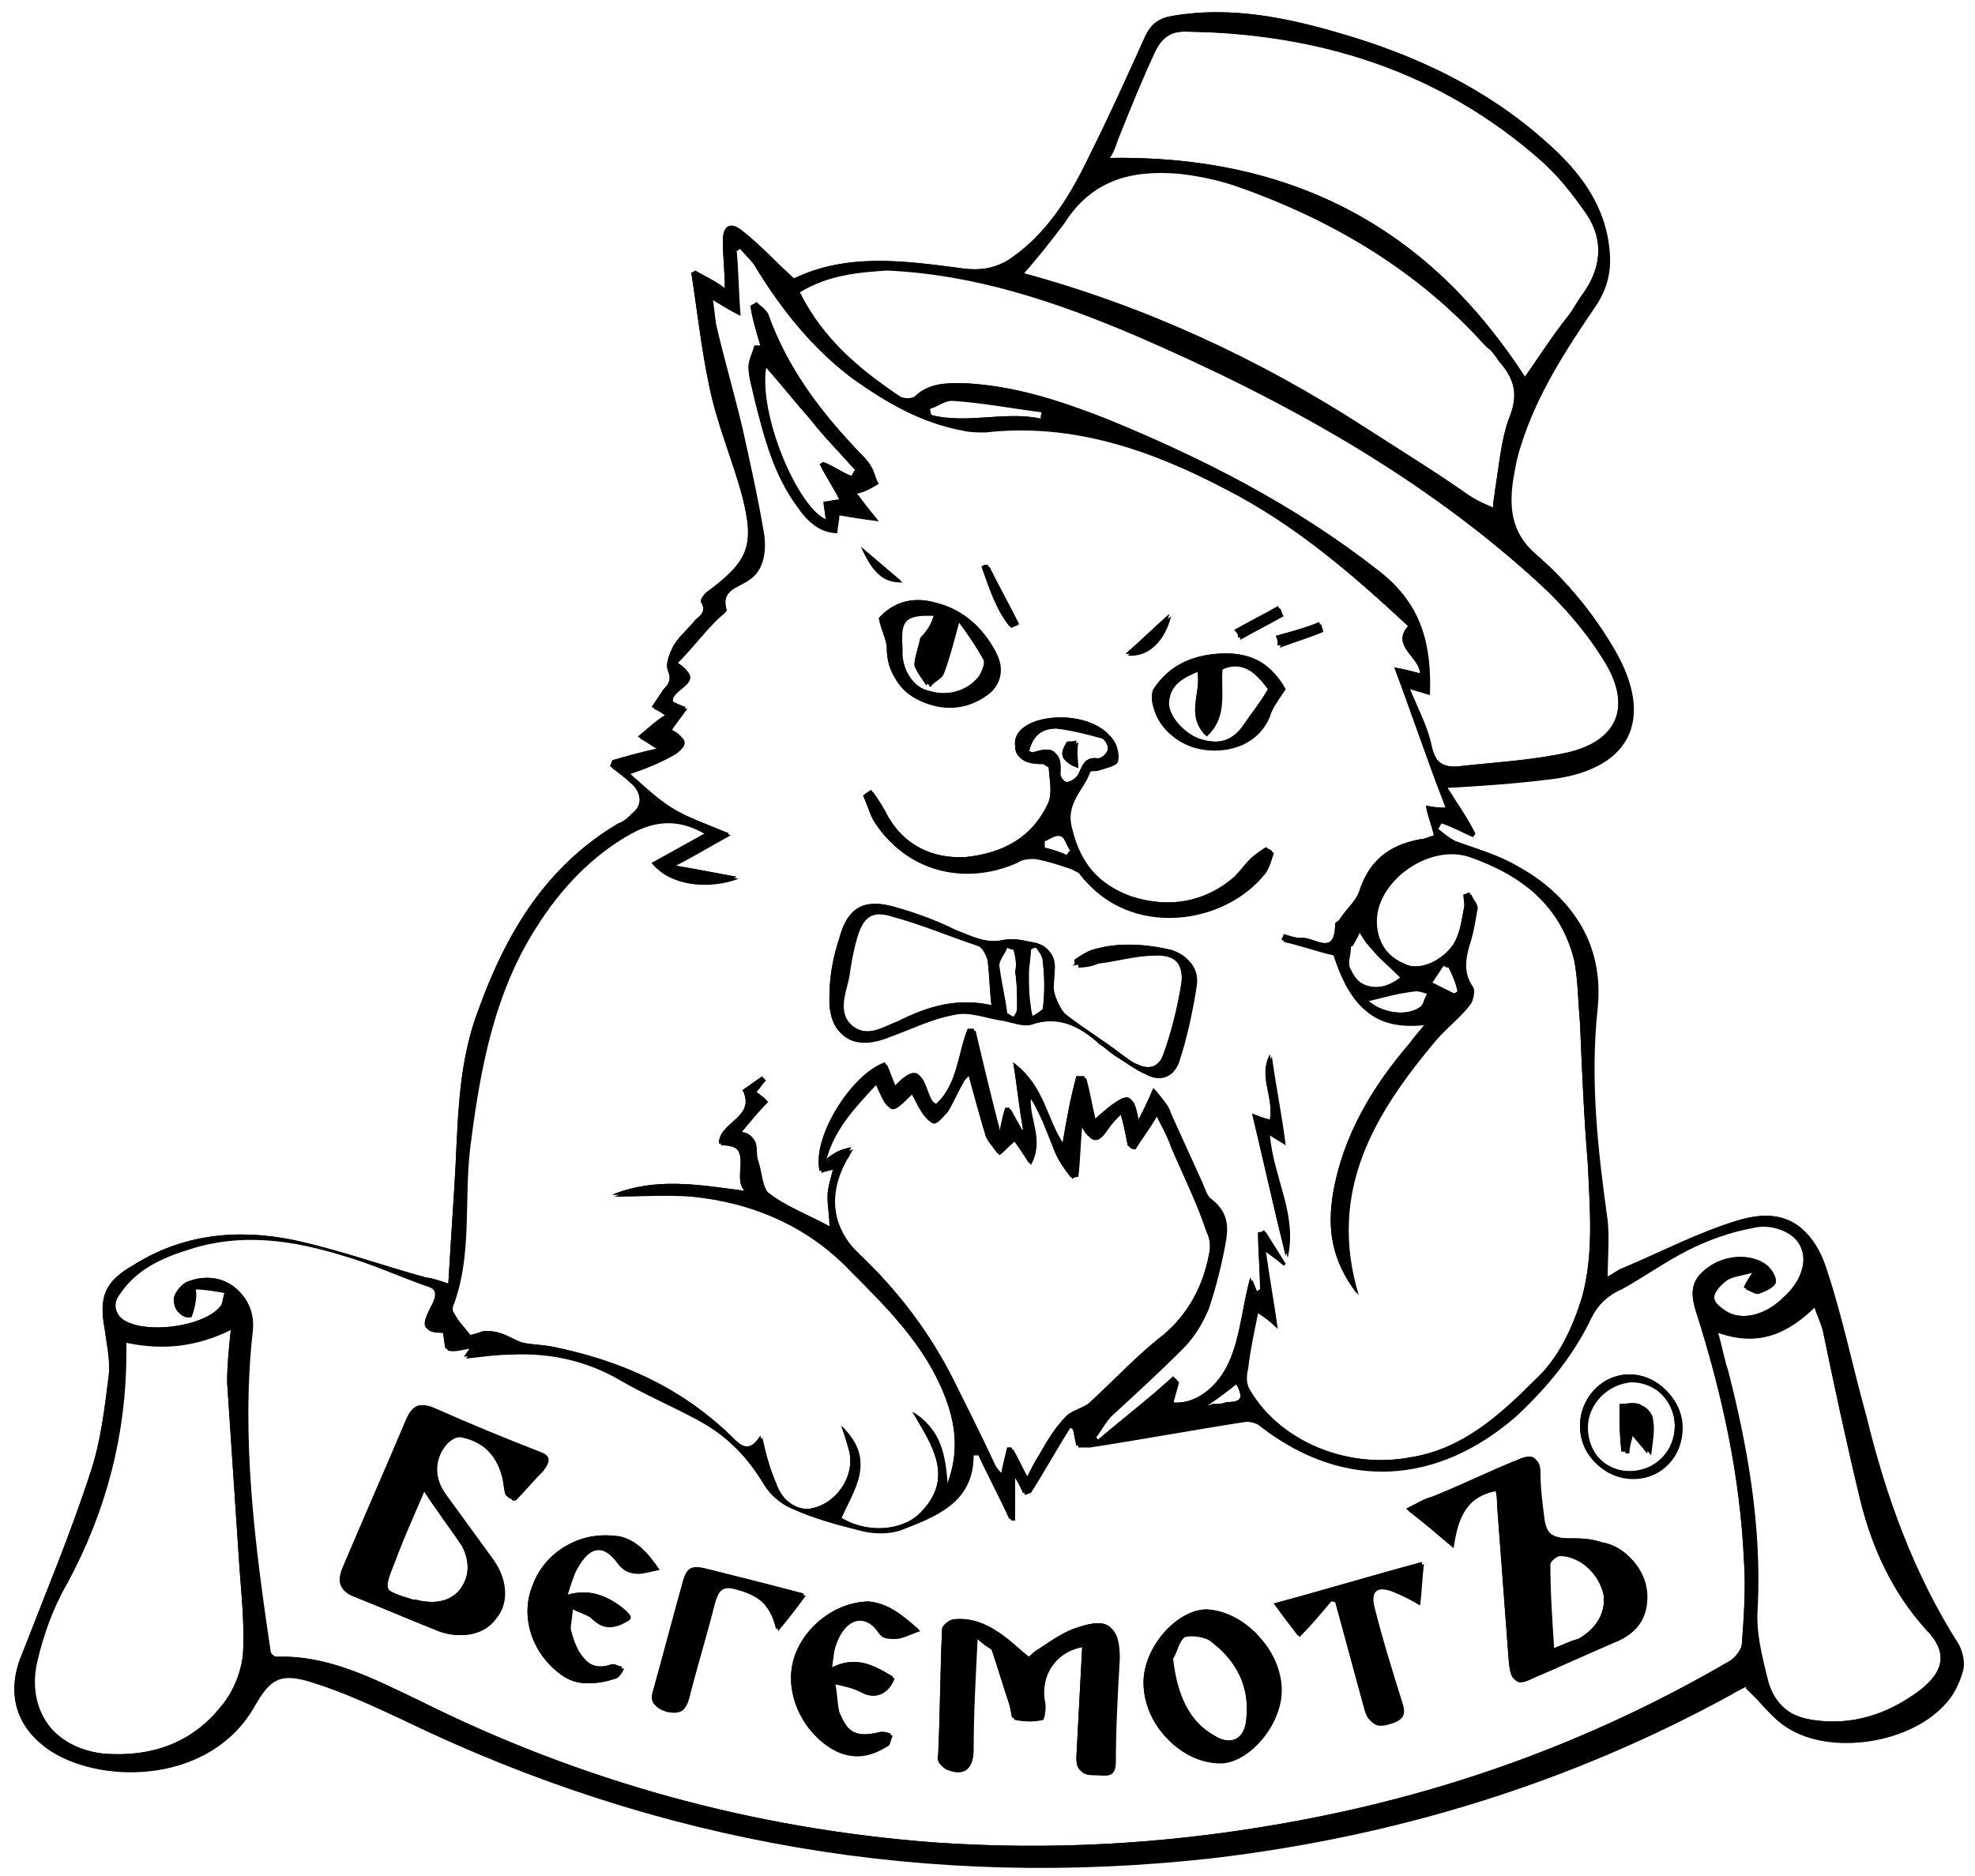<?xml version="1.0" encoding="utf-8"?>
<!-- Generator: Adobe Illustrator 18.1.1, SVG Export Plug-In . SVG Version: 6.00 Build 0)  -->
<svg version="1.1" id="Шар_1" xmlns="http://www.w3.org/2000/svg" xmlns:xlink="http://www.w3.org/1999/xlink" x="0px" y="0px"
	 viewBox="0 0 100 95" enable-background="new 0 0 100 95" xml:space="preserve">
<g>
	<g>
		<path d="M22.7,65c0.1-1.7,0.2-3.3,0.3-4.8c0.2-3,0.1-6.1,1.2-9c1.4-3.9,3.4-7.3,7.1-9.5c0.3-0.1,0.5-0.3,0.7-0.5
			c0.5-0.4,0.5-0.9,0.1-1.4c-0.4-0.4-0.8-0.7-1.2-1c0-0.1,0.1-0.2,0.1-0.3c0.7-0.2,1.4-0.4,2.3-0.6c-0.4-0.2-0.6-0.4-1-0.6
			c0.5-0.4,0.9-0.8,1.4-1.1c-0.2-0.1-0.4-0.3-0.7-0.4c0.2-0.3,0.4-0.6,0.6-0.9c0.3-0.3,0.4-0.5,0.2-1c-0.1-0.3,0.1-0.8,0.3-1.2
			c0.3-0.5,0.7-0.8,1.1-1.3c0.2-0.2,0.6-0.4,0.3-0.9c-0.1-0.1,0.2-0.5,0.4-0.6c2-1.5,2.3-2.3,1.7-4.7c-0.5-1.9-1.3-3.7-1.7-5.7
			c-0.4-1.9-0.6-3.8-0.9-5.7c0.1,0,0.2-0.1,0.2-0.1c0.5,0.3,1,0.5,1.5,0.9c0-0.9-0.1-1.6-0.1-2.4c0-0.8,0.4-1,1-0.5
			c0.9,0.7,1.7,1.6,2.6,2.4c2.7-1.3,5.6-0.9,8.6-0.5c0.8,0.1,1.5,0,2.2-0.4c2-1.3,3.2-3.3,4.2-5.4c1-2,1.9-4,2.8-6
			c0.3-0.6,0.7-0.9,1.4-1c2.9-0.5,5.8,0.1,8.5,0.9c3.8,1.1,7.4,2.8,10.4,5.5c1.6,1.4,2.9,3.1,3.1,5.4c0.1,1-0.1,1.9-0.7,2.8
			c-1.5,2.2-3,4.5-3.8,7.1c-0.2,0.6-0.3,1.2-0.4,1.8c-0.2,1.5,0,2.7,1.3,3.8c1.5,1.3,2.8,2.9,3.8,4.6c2.2,3.7,0.8,6.3-3.5,6.7
			c-1.6,0.2-3.2,0.3-4.9,0.4c0.5,0.8,1,1.5,1.4,2.3c0,0.1-0.1,0.1-0.1,0.2c-0.5-0.2-1-0.5-1.6-0.7c-0.1,0.1-0.1,0.2-0.2,0.3
			c0.3,0.2,0.6,0.5,1,0.7c1.1,0.4,2.2,0.7,3.2,1.3c2.7,1.5,4.2,3.9,3.9,7c-0.4,3.7,0,7.2,0.5,10.8c0.1,0.9,0,1.9,0,3
			c0.4-0.2,0.6-0.4,0.9-0.5c1.9-0.8,3.8-1.8,5.8-2.4c2.3-0.7,3.7,0.2,4.4,2.4c0.8,2.4,1.3,4.9,2,7.4c1,4.1,2.4,8,4.7,11.6
			c0.2,0.4,0.3,0.9,0.2,1.3c-0.2,0.7-0.5,1.3-1,1.8c-1.8,1.9-5.7,2.5-7.9,1.1c-0.8-0.5-1.3-1.3-2-1.9c0-0.1,0.1-0.2,0.1-0.3
			c-0.3,0.2-0.6,0.3-0.9,0.5c-8.2,4.5-17,7.2-26.3,8.3c-14.3,1.6-28-0.7-41-7c-1.5-0.7-3-1.4-4.6-1.9c-1.6-0.5-2.1-0.2-2.9,1.2
			c-2.2,3.9-7.6,4-10.3,2.3c-1.7-1.1-2.2-2.9-1.4-4.8c1.2-3.1,2.5-6.2,3.5-9.3c0.5-1.5,0.7-3.2,0.9-4.8c0.1-0.8-0.1-1.6-0.2-2.4
			c-0.3-1.6,0-2.4,1.4-3.2c2.5-1.6,5.3-1.9,8.2-1.3c2.3,0.5,4.5,1.3,6.7,1.9C21.8,64.7,22.1,64.8,22.7,65z M71.3,31.7
			c-2.9-2.7-5.8-5.2-9.3-7c-3.8-2-7.8-3.4-12.2-2.9c-0.4,0-0.8,0-1.2-0.1c-2.1-0.4-3.8-1.4-5.5-2.6c-2-1.5-3.5-3.4-4.8-5.5
			c-0.2-0.4-0.6-0.7-0.9-1.1c-0.1,0-0.1,0.1-0.2,0.1c0.1,1,0.1,2.1,0.2,3.3c-0.6-0.3-0.9-0.5-1.4-0.8c0.1,0.6,0.1,1,0.2,1.4
			c0.4,1.7,0.9,3.4,1.3,5.1c0.4,1.8,0.8,3.6,1.1,5.4c0.1,0.8,0,1.8-0.8,2.3c-0.6,0.4-1.4,0.5-1.1,1.5c0,0.1-0.3,0.3-0.5,0.5
			c-0.7,0.7-1.3,1.5-2,2.2c1.7,1-0.5,1.3-0.2,2c0.2,0.1,0.4,0.2,0.7,0.3c-0.3,0.4-0.6,0.8-0.8,1.1c0.8,0.4,0.9,0.7,0.2,1.2
			c-0.7,0.4-1.4,0.7-2.3,1c0.7,0.6,1.4,1.3,2.2,1.8c0.8,0.5,1.7,0.8,2.9,1.3c-1.1,0.6-1.9,1.1-2.9,1.6c1.2,0.2,2.2,0.4,3.3,0.6
			c-1.6,0.6-3.5,0.3-4.3-0.7c0.9-0.5,1.8-1,2.7-1.5c-1.3-0.8-2.5-0.8-3.8-0.1c-2,1.1-3.6,2.8-4.8,4.7c-2.2,3.4-2.9,7.3-3.4,11.3
			c-0.3,2.6,0.1,5.3-0.8,7.8c-0.1,0.2-0.1,0.4,0,0.5c0.2,0.4,0.5,0.7,0.9,1.2c0.1,0,0.4-0.1,0.7-0.2c0.2,0,0.5,0,0.8,0.1
			c0.4,0.1,0.8,0.4,1.2,0.5c0.5,0.1,1,0.1,1.5,0.2c3.4,0.7,6.4,2,9,4.5c0.4,0.4,0.9,1,1.5,0c0.2,0.9,0.4,1.6,0.7,2.3
			c0.3,0.9,1.1,1.5,1.8,1.4c1.3-0.2,2.3-1.6,2-2.9c-0.1-0.4-0.2-0.7-0.4-1.3c1.7,1.7,0.5,3.2-0.1,4.6c1.2,0.8,3,0.8,4-0.1
			c1.9-1.8,0.7-3.5-0.3-5.2c1.4,0.8,1.6,2.2,1.7,3.8c0.7-1.7,0.5-3.2-0.1-4.7c-1-2.5-2.9-4.4-4.8-6.3c-2.2-2.3-5-3.5-8.1-3.8
			c-1.3-0.1-2.6,0-3.9,0c2.2-0.9,4.4-0.5,6.7-0.2c-0.7-0.7,0.6-2.4-1.3-2.4c0-1.1,1.9-1.3,1.2-2.7c0.3-0.2,0.7-0.5,1-0.7
			c0,0,0,0.1,0.1,0.1c-0.2,0.2-0.3,0.4-0.5,0.6c0.2,0.2,0.4,0.3,0.6,0.5c-0.5,0.5-0.9,1-1.4,1.6c1.1,0.1,0.7,0.9,0.9,1.4
			c0.2,0.6,0.2,1.4,0.6,1.7c0.9,0.7,2,1.1,3.1,1.7c0-0.5-0.1-1-0.1-1.5c0-0.5,0.2-1,0.3-1.5c-0.3,0.1-0.5,0.1-0.7,0.2
			c-0.4-1.7,1.6-4.9,3.3-5.5c0.2,0.4,0.3,0.8,0.5,1.2c1.7-1.8,1.3,0.6,2.1,0.9c1.1-1,1.1-2.6,1.6-3.8c0.1,0,0.2,0,0.3,0
			c0.4,1.7,0.8,3.4,1.3,5.3c0.1-0.6,0.2-1,0.3-1.3c0.1,0,0.2,0,0.2,0c0.2,0.4,0.4,0.7,0.6,1.1c0,0,0.1,0,0.1,0
			c-0.2-1.1-0.3-2.2-0.5-3.4c1.5,1.1,1.6,2.8,2.5,4.1c0.2-1.2,0.4-2.3,0.7-3.4c0.1,0,0.3,0,0.4,0c0.2,0.7,0.3,1.4,0.5,2.2
			c2-1.8,1.9-1.2,2.2,0.1c0.3-0.6,0.5-1,0.8-1.7c0.4,0.5,0.7,0.8,0.8,1.2c0.5,1.1,1,2.2,1.5,3.3c0.2,0.4,0.3,0.9,0.6,1.1
			c0.7,0.5,0.8,1.2,0.7,1.9c-0.2,1.2-0.5,2.4-0.9,3.6c-0.3,0.7-0.7,1.4-1.3,2c-1.2,1.2-2.4,2.3-3.6,3.4c-0.3,0.3-0.5,0.7-0.8,1.1
			c0.1,0.1,0.2,0.2,0.2,0.2c1.3-1.1,2.6-2.1,3.8-3.2c0.1,0.1,0.1,0.1,0.2,0.2c-0.1,0.4-0.2,0.7-0.3,1.1c1.1,0.2,2.4-0.7,3-2.2
			c0.5-1.2,0.6-2.6,1-4.1c0.1,0.2,0.2,0.5,0.3,0.7c0.1,0,0.1-0.1,0.2-0.1c0-1-0.1-1.9-0.1-2.9c0.1,0,0.2,0,0.3-0.1
			c0.3,0.5,0.7,1.1,1,1.6c0,0-0.1,0.1-0.1,0.1c-0.2-0.2-0.5-0.4-0.9-0.7c0.2,1.4,0.4,2.5,0.6,3.9c-0.4-0.4-0.7-0.6-1-0.8
			c-0.2,1-0.4,1.9-0.5,2.8c-0.1,0.4-0.1,0.8,0.1,1.1c1.6,2.7,5,4.1,8.2,3.5c2.6-0.4,4.5-2.1,6.3-3.9c1.2-1.1,1.9-2.6,2.4-4.2
			c0.6-2.2,0.4-4.4,0.3-6.7c-0.2-2.4-0.3-4.8-0.4-7.2c-0.1-1.1-0.1-2.2-0.3-3.2c-0.7-2.8-2.8-4.4-5.4-5.3c-1.8-0.6-4.1,0.8-4.6,2.6
			c-0.3,1.2,0.2,2.4,1.4,2.9c0.7,0.4,1.9-0.1,2.5-1c0.3-0.5,0.4-1.1,0.5-1.7c0.1-0.3,0-0.5,0-0.8c0.1,0,0.2-0.1,0.3-0.1
			c0.1,0.3,0.4,0.5,0.3,0.8c-0.1,0.6-0.2,1.2-0.4,1.8c-0.2,0.7-0.3,1.4,0.2,2.1c0.1,0.2,0,0.6-0.1,0.8c-0.5,0.7-1.2,1.2-1.8,1.9
			c-3.1,3.7-5.5,7.6-3.9,12.9c-1.3-1.7-1.5-3.3-1.2-5.1c0.5-2.9,2-5.4,3.9-7.6c0.2-0.3,0.5-0.6,0.8-1c-2.6,0.3-3.8-0.7-4.7-3.5
			c-0.9-0.2-1.7-0.5-2.6-0.7c0-0.1,0.1-0.2,0.1-0.3c0.3,0.1,0.6,0.2,0.9,0.2c0.6-0.1,1.7,1,1.7-0.7c0-0.1,0.1-0.1,0.2-0.2
			c0.3-0.5,0.8-0.9,1-1.4c0.5-1.6,1.5-2.4,3.1-2.7c0.2,0,0.4-0.1,0.7-0.2c-0.1-0.5-0.3-0.9-0.4-1.5c0.5,0.1,0.8,0.1,1,0.1
			c-0.9-2.3-1.7-4.7-2.6-7.1c0.6,0.1,0.9,0.2,1.3,0.3C71.9,33.3,70.4,32.7,71.3,31.7z M9.6,66.6c-0.4,0.1-0.8-0.2-0.8-0.8
			c0-0.3,0.4-0.8,0.7-0.9c1.8-0.7,3.4,0.6,3.2,2.4c-0.6,5.4,0.1,10.8,0.9,16.2c0,0.2,0.3,0.4,0.4,0.4c2.6-0.1,4.9,1.1,7.2,2.2
			c8.2,4.1,16.9,6.5,26.1,7.2c5.8,0.4,11.5,0.1,17.3-0.9c8.2-1.4,15.8-4.1,23-8.3c0.3-0.2,0.6-0.6,0.6-0.9c0.1-1.4,0.2-2.8,0.1-4.2
			c-0.2-4.3-1.1-8.4-2.4-12.5c-0.4-1.2-0.2-1.8,0.7-2.4c0.9-0.6,2.2-0.6,2.9,0c0.2,0.2,0.4,0.6,0.3,0.8c-0.1,0.2-0.5,0.4-0.8,0.5
			c-0.2,0.1-0.4-0.1-0.7-0.2c0.1-0.3,0.3-0.5,0.5-0.9c-0.6,0.2-1,0.2-1.4,0.4c-0.3,0.2-0.7,0.6-0.7,0.9c0,0.3,0.4,0.6,0.7,0.8
			c0.8,0.5,2,0.2,2.9-0.7c0.9-0.8,1.2-1.8,0.9-2.5c-0.3-0.8-1.5-1.4-2.6-1.1c-1.1,0.2-2.2,0.6-3.2,1.1c-1.2,0.6-2.3,1.4-3.4,2
			c-0.7,0.3-1.2,0.8-1.5,1.4c-0.9,1.9-2.2,3.5-3.8,5c-4,3.5-8.7,3.8-12.9,0.6c-0.2-0.2-0.5-0.3-0.8-0.3c-2.6,0.4-5.3,0.9-7.9,1.3
			c-0.2,0-0.4,0-0.6,0c-0.1-0.4-0.1-0.6-0.2-0.9c-0.1,0-0.2-0.1-0.2-0.1c-0.7,1.1-1.3,2.2-2,3.3c-0.1,0-0.2,0.1-0.3,0.1
			c-0.1-0.2-0.2-0.5-0.5-0.9c0,0.9,0,1.5,0,2.2c-0.1,0-0.1,0-0.2,0c-0.5-1.1-1.1-2.2-1.6-3.3c-0.1,0-0.2,0-0.3,0
			c0,2.4-1.9,3.1-3.7,3.8c-0.6,0.2-1.4,0.2-2.1,0c-1.2-0.3-2.3-0.6-3.4-1.1c-0.5-0.2-1-0.6-1.3-1.1c-0.9-1.5-2-2.6-3.5-3.4
			c-1.3-0.7-2.7-1.3-3.9-2c-1.7-1-3.6-1.4-5.5-1.3c-0.7,0-1.4,0.1-2.3,0.2c0.2-0.3,0.3-0.4,0.3-0.5c-0.4,0-0.8,0.2-1.2,0.1
			c-0.1,0-0.1-0.6-0.2-0.9c-1,0-1.1-0.2-0.6-1.2c0.4-0.7,0.3-1-0.4-1.2c-1.4-0.5-2.7-1.1-4.1-1.5c-2.6-0.8-5.2-1.2-7.9-0.3
			c-1.3,0.4-2.6,1-3.4,2.2c-0.4,0.5-0.3,1,0.2,1.4c1.1,0.8,4.2,0.4,5-0.7c0.1-0.2,0.1-0.5,0.2-0.7c-0.6-0.1-1.1-0.2-1.6-0.2
			C9.8,65.4,9.8,66.1,9.6,66.6z M40.4,14.7c1.2,2.4,3.1,4,5.2,5.4c0.2,0.1,0.7,0.1,0.8-0.1c0.7-0.6,1.5-0.6,2.3-0.6
			c2.6,0.1,5,0.9,7.3,1.8c4.9,2,9.6,4.4,13.8,7.7c2.1,1.6,2.6,3.7,2.5,6.2c-0.3-0.1-0.7-0.2-1-0.3c0.4,1,0.9,1.9,1.1,2.9
			c0.2,0.9,0.7,1.2,1.5,1.1c1.8-0.2,3.7-0.3,5.5-0.7c2.5-0.6,3.2-2.3,1.9-4.5c-0.9-1.5-2.1-2.9-3.4-4.1c-6-5.5-13.1-9.4-20.5-12.6
			c-4-1.7-8.1-3.1-12.6-3.3C43.4,13.7,41.9,13.8,40.4,14.7z M43.1,58.1c-0.2,0.3-0.2,0.4-0.3,0.5c-1,1.8-0.8,3.5,0.7,4.9
			c1.9,1.8,3.5,3.9,4.7,6.3c0.7,1.4,1.4,2.8,2.1,4.3c0.1,0.2,0.2,0.3,0.4,0.5c0.1-0.5,0.2-0.9,0.3-1.3c0.1,0,0.2,0,0.2,0
			c0.3,0.5,0.5,1,0.8,1.5c0.2-0.4,0.4-0.8,0.6-1.1c0.4-0.7,0.8-1.4,1.4-2c0.3-0.3,0.9-0.4,1.2-0.7c1.2-1.1,2.4-2.4,3.7-3.4
			c1.3-1.1,2-2.5,2.3-4c0.1-0.4,0.1-0.8-0.1-1.2c-0.5-1.5-1.2-2.9-1.8-4.3c-0.2-0.6-0.5-1.1-0.8-1.7c-0.4,0.7-0.8,1.2-1.1,1.7
			c-0.1,0-0.2,0-0.3-0.1c-0.1-0.5-0.2-1.1-0.4-1.7c-0.3,0.3-0.5,0.5-0.7,0.8c-0.4,0.6-0.8,0.9-1.3-0.2c-0.1,1-0.1,1.8-0.2,2.6
			c-0.1,0-0.2,0-0.3,0.1c-0.3-0.4-0.6-0.8-0.8-1.3c-0.2-0.5-0.4-1-0.6-1.5c-0.2-0.4-0.4-0.9-0.7-1.3c-0.1,1.1,0.7,2.1,0,3.4
			c-0.3-0.5-0.6-0.9-0.8-1.2c-0.3,0.2-0.5,0.5-0.8,0.7c-0.2-0.3-0.5-0.6-0.6-0.9c-0.3-1-0.6-2.1-0.9-3.2c-0.1,0.2-0.3,0.3-0.3,0.4
			c-0.3,0.5-0.5,1-0.8,1.5c-0.2,0.2-0.5,0.6-0.7,0.6c-0.2,0-0.5-0.4-0.6-0.6c-0.2-0.3-0.3-0.6-0.5-0.9c-1.1,1.1-1.1,1.1-1.8-0.5
			c-1.1,1.2-2.2,2.3-2.6,4C42.3,58.3,42.6,58.2,43.1,58.1z M77.2,19.1c0.7-1,1.4-2.1,2.2-3.1c0.3-0.4,0.5-0.8,0.8-1.2
			c0.9-1.3,1-2.7,0.1-4c-0.7-1-1.4-1.9-2.3-2.7c-5.2-4.6-11.3-6.5-18.1-6.5c-0.8,0-1.2,0.4-1.5,1c-0.7,1.5-1.3,3-1.9,4.5
			C56.3,7.4,56.2,7.7,56,8C65.2,7.8,72.3,11.4,77.2,19.1z M51.7,13.8c6.3,1.7,12.1,4.4,17.5,7.9c1.7,1.1,3.5,2.2,5.2,3.4
			c0.3,0.2,0.7,0.4,1.2,0.6c0-0.4,0.1-0.7,0.1-0.9c0.2-1.2,0.3-2.5,0.7-3.6c0.5-1.2,0.3-2-0.5-2.9c-0.2-0.3-0.4-0.6-0.7-0.8
			c-3.5-3.9-7.9-6.5-12.8-8.2c-0.9-0.3-1.9-0.5-2.8-0.6c-2.4-0.2-4.4,0.3-5.8,2.5C53.2,12,52.5,12.9,51.7,13.8z M6.3,67.9
			c0,0.2,0,0.3,0,0.5c0,4.1-1,8-3,11.7c-0.7,1.2-1.2,2.6-1.5,3.9c-0.6,2.5,0.9,4.5,3.4,4.8c2.4,0.2,4.5-0.5,6-2.4
			c0.6-0.7,1-1.7,1.1-2.6c0.1-1.6-0.1-3.2-0.2-4.8c-0.2-3-0.4-6-0.6-9c0-0.9,0.1-1.8,0.2-2.8C9.9,68.1,8.2,68.3,6.3,67.9z
			 M86.8,67.4c0.2,0.7,0.3,1.3,0.5,1.9c1,3.9,1.7,7.9,1.5,12c-0.1,1.2,0.2,2.4,0.5,3.6c0.3,1.3,1.2,2,2.5,2.2c2,0.3,3.8-0.3,5.4-1.5
			c1.3-1,1.4-2,0.3-3.1c-1.7-1.9-2.7-4.1-3.3-6.5c-0.7-2.9-1.3-5.7-1.9-8.6c-0.1-0.4-0.3-0.8-0.5-1.4C90.4,67.4,88.9,68.1,86.8,67.4
			z M70.9,49.5c-0.5-0.5-1.1-1-1.5-1.5c-0.3-0.3-0.5-0.7-0.7-1c-0.1,0.3-0.3,0.6-0.4,0.8c0,0-0.1,0-0.1,0.1c0,0.4-0.2,0.8,0,1.1
			C68.8,50.1,69.9,50.3,70.9,49.5z M52.7,21.2c0-0.1,0-0.3,0.1-0.4c-1.6-0.2-3.1-0.5-4.7-0.6c-0.4,0-0.7,0.3-1.1,0.4
			c0,0.1,0,0.2,0.1,0.4C48.9,21.5,50.9,20.8,52.7,21.2z M69.2,50.6c0.7,0.7,2,0.9,2.7,0.4c0.2-0.1,0.2-0.5,0.4-0.7
			c-0.2-0.1-0.5-0.2-0.7-0.2C70.7,50.2,70,50.4,69.2,50.6z M62.5,69.9c-0.6,0.5-1.2,0.9-1.9,1.4c0.4-0.1,0.6-0.1,0.8-0.2
			c0.2,0,0.5,0,0.7-0.1C62.9,71,63,70.8,62.5,69.9z M73.3,48.9c-0.1,0-0.2,0-0.3-0.1c-0.2,0.3-0.4,0.6-0.6,0.9
			c0.4,0.2,0.8,0.4,1.2,0.6c0.1,0,0.2-0.1,0.2-0.1C73.7,49.7,73.5,49.3,73.3,48.9z"/>
		<path d="M54.4,48.6c0.3-0.2,0.6-0.4,0.9-0.5c1.3-0.4,2.7-0.3,4,0c0.9,0.3,1.3,0.9,1.2,1.7c-0.2,1.3-0.5,2.7-0.9,3.9
			c-0.3,0.8-1,1-1.7,0.6c-0.5-0.2-1-0.6-1.5-0.9c-0.3-0.2-0.5-0.4-0.8-0.6c-1-0.9-2.1-1.5-3.5-1c-0.4,0.1-0.9-0.1-1.4-0.2
			c-0.8-0.1-1.7-0.5-2.5-0.3c-1.1,0.2-2.1,0.7-3.2,1.1c-1.9,0.8-3.1,0-3-2c0-1,0.2-2,0.5-2.9c0.4-1.5,1.2-2,2.7-1.6
			c1.1,0.3,2.2,0.7,3.2,1.2c0.8,0.3,1.5,0.7,2.4,0.5c0.5-0.1,0.9,0,1.4,0.1c0.8,0.1,1.2,0.6,1.1,1.4c0,0.4-0.1,0.8,0,1.1
			c0.1,0.4,0.4,1,0.7,1.2c0.9,0.7,1.9,1.3,2.8,2c0.3,0.2,0.5,0.4,0.8,0.5c0.6,0.3,1.1,0.1,1.3-0.5c0.4-1.1,0.7-2.3,0.9-3.5
			c0.2-1.1-0.4-1.7-1.5-1.6c-0.9,0-1.9,0.3-2.8,0.4c-0.4,0.1-0.8,0.1-1.2,0.2C54.5,48.8,54.4,48.7,54.4,48.6z M50.2,50.9
			c-0.1-0.8-0.1-1.6-0.2-2.3c-0.1-0.3-0.3-0.7-0.6-0.8c-1.5-0.5-2.9-1.1-4.4-1.5c-1-0.3-1.4,0.1-1.7,1.1c-0.2,0.7-0.3,1.3-0.4,2
			c-0.2,0.9-0.6,1.8,0.2,2.5c0.8,0.7,1.6,0.1,2.4-0.2C46.9,51,48.4,50.5,50.2,50.9z M52.4,47.9c-0.1,0-0.2,0-0.3,0.1
			c0,0.4-0.1,0.8-0.1,1.2c0,0.6,0,1.1,0.1,1.7c0,0.2,0.1,0.4,0.1,0.6c0.2-0.1,0.5-0.3,0.6-0.4c0.1-0.8,0.1-1.6,0-2.4
			C52.8,48.4,52.6,48.2,52.4,47.9z M51.3,48c-0.1,0-0.2,0-0.4-0.1c-0.1,0.3-0.4,0.6-0.4,0.9c0.1,0.8,0.3,1.6,0.4,2.4
			c0,0.1,0.3,0.2,0.4,0.3c0.1-0.1,0.2-0.3,0.2-0.4c0-0.6,0-1.3-0.1-1.9C51.5,48.8,51.4,48.4,51.3,48z"/>
		<path d="M44.1,40c0.3,0.4,0.6,0.9,0.8,1.3c0.9,1.5,2.3,2.2,4,2.1c1.9-0.2,3.4-1,4.2-2.8c0.2-0.6,0-1.3,0-1.8
			c-0.3-0.1-0.3-0.2-0.4-0.2c-0.6,0-1.3-0.1-1.3-0.8c-0.1-0.7,0.5-1.1,1.1-1.3c1.3-0.4,3.1-0.1,3.8,0.9c0.2,0.3,0.3,0.8,0.2,1.1
			c-0.1,0.2-0.6,0.3-0.9,0.4c-0.2,0.1-0.4,0-0.5,0.1c-0.3,0.9-1.3,1.6-0.9,2.9c0.4,1.7,1.4,2.9,3.1,3.5c1.9,0.6,3.7,0.3,5.2-1
			c0.3-0.3,0.5-0.6,0.8-0.9c0.2-0.2,0.5-0.4,0.8-0.6c0.1,0.1,0.2,0.1,0.3,0.2c-0.1,0.3-0.2,0.7-0.4,1c-2.1,2.7-6.9,3.3-9.3,0.2
			c-0.1-0.2-0.4-0.3-0.6-0.4c-0.6-0.2-1.2-0.4-1.8-0.5c-0.3,0-0.6,0-0.9,0.2c-2.7,1.2-5.7,0.4-7.2-2.1c-0.2-0.4-0.3-0.8-0.5-1.2
			C43.9,40.1,44,40.1,44.1,40z M52,38c0.1,0,0.2,0.1,0.3,0.1c0.9-0.3,1.4-0.2,1.3,1c0,0.2,0.3,0.5,0.4,0.5c0.2,0,0.5-0.2,0.6-0.4
			c0.2-0.4,0.3-0.9,1-0.8c0.2,0,0.5-0.3,0.5-0.5c0-0.2-0.2-0.5-0.4-0.6c-0.7-0.2-1.5-0.4-2.3-0.5C52.7,36.8,52.2,37.1,52,38z
			 M52.8,42.5c0,0.1,0,0.2,0,0.4c0.4,0.1,0.8,0.2,1.2,0.4c0.1-0.1,0.1-0.2,0.2-0.2c-0.2-0.3-0.3-0.7-0.5-0.8
			C53.4,42.1,53,42.4,52.8,42.5z"/>
		<path d="M43.3,24.9c0.3,0.4,0.6,0.8,1.1,1.4c-0.8-0.1-1.4-0.2-2-0.3c0,0.3-0.1,0.6-0.1,0.9c-0.9,0-1.5-0.6-1.9-1.2
			c-1.2-1.6-1.7-3.5-2.2-5.5c-0.1-0.5-0.3-1.1-0.3-1.6c0-0.4,0.2-0.7,0.3-1.1c0.1,0,0.2,0,0.3,0c-0.2-0.7-0.4-1.3-0.5-2
			c0.1-0.1,0.2-0.1,0.3-0.2c0.2,0.2,0.4,0.3,0.5,0.5c1,2.8,2.7,5,4.7,7.1c0.2,0.2,0.4,0.4,0.5,0.6c0.2,0.3,0.2,0.6,0.4,0.9
			C43.9,24.7,43.6,24.8,43.3,24.9z M41.8,26.3c0-0.3-0.1-0.6-0.1-0.9c0.3,0,0.5-0.1,0.8-0.1c-0.3-0.6-0.7-1.2-1-1.8
			c0.1,0,0.1-0.1,0.2-0.1c0.5,0.2,0.9,0.5,1.4,0.7c0.1-0.1,0.1-0.2,0.2-0.3c-0.8-0.9-1.6-1.7-2.3-2.6c-0.8-0.9-1.5-1.8-2.3-2.7
			C38.3,20.8,40.2,25.5,41.8,26.3z"/>
		<path d="M44.5,31.3c0.7-0.8,1.7-1.1,2.8-0.8c1.3,0.3,2.3,1.1,3,2.3c0.5,0.8,0.3,1.7-0.4,2.2c-1.1,0.8-2.3,0.8-3.4,0.3
			c-1.1-0.5-1.6-1.4-1.6-2.5C44.9,32.4,44.6,31.9,44.5,31.3z M47.3,31.1c-1.7-0.1-1.9,0.2-1.8,1.6c0,0.1,0,0.3,0,0.4
			c0.1,1,0.7,1.7,1.6,1.9c1,0.3,2-0.1,2.5-0.8c0.1-0.2,0.3-0.6,0.2-0.8c-0.4-0.7-0.8-1.3-1.4-2.1c-0.3,1.1-0.5,1.9-0.8,2.7
			c-0.1,0.3-0.5,0.4-0.7,0.7c-0.2-0.3-0.5-0.7-0.6-1c0-0.4,0.2-0.9,0.3-1.4C47,31.9,47.2,31.5,47.3,31.1z"/>
		<path d="M65,34.8c-0.4,0.6-0.7,1-0.8,1.4c-0.5,1.2-1.7,1.8-3.1,1.7c-1.3-0.1-2.4-0.9-2.7-2.1c-0.1-0.3-0.1-0.7,0-0.9
			c0.8-1.2,1.9-1.7,3.3-1.8C63.2,33,64.3,33.5,65,34.8C65,34.8,65,34.9,65,34.8z M60.6,33.9c-0.7,0.3-1.4,0.6-1.5,1.5
			c-0.1,0.7,0.8,1.7,1.6,2c0.9,0.3,1.6,0.2,2.2-0.6c0.4-0.6,0.9-1.2,1.3-1.9c-0.8-1.1-1.5-1.5-2.4-1.1c-0.1,1.1,0.3,2.4-0.8,3.4
			C60,36.1,60.9,35,60.6,33.9z"/>
		<path d="M64.3,53.4c0.2,1.5,0.5,2.9,0.7,4.5c-0.3-0.2-0.5-0.3-0.8-0.5c0.2,2.2,1.4,4,0.9,6.2c-0.6-2.4-1.1-4.7-1.7-7.2
			c0.3,0.1,0.5,0.2,0.9,0.3C64.5,55.5,63.7,54.5,64.3,53.4z"/>
		<path d="M57,33.1c0.7-0.6,1.4-1.3,2.2-2C58.9,32.3,58.1,33.2,57,33.1z"/>
		<path d="M50,28.6c0.5,1,1,1.9,1.5,2.9c-0.1,0.1-0.2,0.1-0.4,0.2c-0.7-0.9-1-1.9-1.4-3C49.8,28.6,49.9,28.6,50,28.6z"/>
		<path d="M62.5,31.9c0.7-0.4,1.5-0.8,2.2-1.2c0.1,0.1,0.1,0.3,0.2,0.4c-0.7,0.4-1.5,0.8-2.2,1.2C62.7,32.1,62.6,32,62.5,31.9z"/>
		<path d="M64.6,32.2c0.7-0.2,1.5-0.4,2.2-0.7c0,0.1,0.1,0.3,0.1,0.4c-0.7,0.3-1.4,0.5-2.2,0.8C64.7,32.5,64.7,32.4,64.6,32.2z"/>
		<path d="M45.6,29.4c-1,0-1.4-0.4-2-1.7C44.3,28.3,44.9,28.8,45.6,29.4z"/>
		<path d="M25.6,75.7c-0.1-0.3-0.1-0.7-0.2-1c-0.3-1.1-1.1-1.8-2.1-2c-0.3-0.1-0.7,0.2-0.9,0.5c-0.5,0.8-0.5,1.6,0.1,2.5
			c0.8,1.1,1.6,2.2,2.4,3.3c0.7,1,0.8,2.2,0.1,3c-0.6,0.8-1.7,1-2.8,0.6c-1.5-0.6-2.9-1.2-4.4-1.8c-0.6-0.3-0.7-0.7-0.5-1.3
			c1.1-2.6,2.2-5.1,3.3-7.7c0.3-0.6,0.6-0.8,1.3-0.5c1.8,0.8,3.5,1.5,5.3,2.2c0.6,0.2,0.6,0.5,0.2,1c-0.5,0.5-0.9,1-1.4,1.5
			C25.8,75.8,25.7,75.8,25.6,75.7z M21.4,75.4c-0.6,1.4-1.1,2.5-1.5,3.6c-0.6,1.5-0.6,1.5,1,2c0,0,0.1,0,0.1,0
			c0.8,0.2,1.6,0.2,2.2-0.4c0.6-0.7,0.6-1.5,0.2-2.3C22.8,77.4,22.1,76.5,21.4,75.4z"/>
		<path d="M75.7,75.4c-1.7,0.3-2,1.6-2.2,2.9c-0.7-0.6-1.4-1.2-2.3-1.9c0.6-0.3,0.9-0.5,1.3-0.6c1.5-0.6,2.9-1.3,4.4-1.9
			c0.7-0.3,1-0.1,1,0.6c0,0.8,0.1,1.5,0.2,2.3c0.1,0.8,0.5,1.1,1.3,1.1c0.6,0,1.1,0,1.7,0.2c1.2,0.2,2.1,1.3,2.2,2.4
			c0.1,1.2-0.4,2.1-1.7,2.6c-1.4,0.6-2.7,1.2-4.1,1.8c-0.8,0.4-1,0.2-1.1-0.7c-0.2-2.7-0.4-5.3-0.6-8C75.8,76,75.8,75.7,75.7,75.4z
			 M78.6,83.5c0.5-0.2,0.9-0.4,1.3-0.5c0.9-0.5,1.4-1.3,1.3-2.2c-0.2-1.1-1.3-2.1-2.3-2.1c-0.2,0-0.5,0.3-0.5,0.4
			C78.4,80.6,78.5,82,78.6,83.5z"/>
		<path d="M49.4,82.9c-0.1,2-0.2,3.8-0.2,5.6c0,1-0.5,1.4-1.4,1c-0.2-0.1-0.4-0.4-0.3-0.6c0.1-2.1,0.1-4.2,0.2-6.4
			c0-0.2,0.4-0.5,0.6-0.5c1-0.1,1.8,0.3,2.6,0.9c0.4,0.3,0.8,0.7,1.2,1c0.1-0.1,0.3-0.3,0.5-0.4c0.6-0.4,1.3-0.9,2-1.1
			c1.5-0.5,2-0.1,2,1.5c-0.1,1.7-0.2,3.5-0.2,5.2c0,0.9-0.5,0.7-1.1,0.7c-0.6,0-0.8-0.2-0.8-0.8c0.1-1.9,0.2-3.8,0.3-5.7
			c-1.4,0.2-2.2,1.4-2,2.7c0.1,0.3,0,1-0.1,1c-0.4,0.1-0.9,0.1-1.4,0c-0.1,0-0.1-0.4-0.2-0.7c-0.3-0.9-0.6-1.9-0.9-2.8
			C49.9,83.3,49.7,83.2,49.4,82.9z"/>
		<path d="M64.8,85.5c0,1.8-1.7,3.7-3.1,3.7c-2,0-3.8-1.9-3.8-4c0-1.8,1.7-3.7,3.2-3.7C63,81.6,64.8,83.5,64.8,85.5z M59.3,83.9
			c0.2,1.8,0.8,3.2,2.2,4c0.8,0.5,1.5,0.2,1.6-0.8c0.2-1.7-0.5-3-1.8-4c-0.3-0.3-1-0.4-1.4-0.3C59.6,83,59.5,83.6,59.3,83.9z"/>
		<path d="M46.5,82.5c-0.6,0.2-0.9,0.4-1.3,0.4c-0.2,0-0.6,0-0.7-0.2c-0.9-1.3-1.9-0.7-2.3,0.6c-0.1,0.3-0.1,0.7-0.2,1.2
			c1.3-0.7,2.2-0.2,3.2,0.4c-0.3,0.8-1,1.1-1.7,0.7c-0.4-0.2-0.8-0.3-1.3-0.4c0.1,0.5,0.1,1,0.2,1.4c0.5,1.2,1,1.4,2.2,1.1
			c0.1,0,0.3,0,0.5,0.1c-0.1,0.2-0.1,0.4-0.2,0.5c-0.8,0.5-1.5,0.7-2.4,0.4c-1.6-0.6-2.7-2.6-2.4-4.3c0.3-1.8,2.1-3.3,3.9-3.3
			C45,81.2,45.7,81.8,46.5,82.5z"/>
		<path d="M33.3,79.4c-0.5,0.1-0.8,0.2-1.1,0.2c-0.3,0-0.7-0.1-0.9-0.4c-0.8-1.1-1.5-1.1-2.2,0.2c-0.2,0.4-0.3,0.8-0.5,1.4
			c1.2-0.4,2.1,0,2.9,0.6c0.5,0.4,0.4,0.5,0,0.7c-0.6,0.3-1.1,0.3-1.6-0.2c-0.2-0.2-0.6-0.3-1-0.5c0,0.3-0.1,0.7-0.1,1
			c0.1,0.4,0.2,0.7,0.4,1.1c0.4,0.6,0.8,1.1,1.7,0.8c0.2-0.1,0.4,0.1,0.6,0.1C31.3,84.7,31.2,85,31,85c-0.9,0.3-1.8,0.4-2.6-0.2
			c-1.5-1.1-2.1-3-1.4-4.6c0.6-1.6,2.4-2.7,4.2-2.4C32.1,77.9,32.7,78.5,33.3,79.4z"/>
		<path d="M67.3,81c-0.5,0.6-1,1.2-1.6,1.8c-0.3-0.4-0.7-0.9-1.2-1.6c2.6-0.7,4.9-1.4,7.5-2.1c-0.1,0.8-0.1,1.4-0.2,2.1
			c-0.5-0.3-0.9-0.5-1.4-0.7c-0.8-0.3-1.1,0-0.9,0.8c0.4,1.6,0.9,3.2,1.4,4.8c0.2,0.6,0.1,0.9-0.6,1.1c-0.6,0.2-1,0.1-1.2-0.6
			c-0.5-1.8-1-3.7-1.5-5.5C67.6,81.1,67.5,81,67.3,81z"/>
		<path d="M40.7,80.7c-0.5,0.7-0.9,1.2-1.4,1.8c-0.3-1.3-1-1.8-2.1-2.1c-0.7-0.2-0.9,0-1.1,0.7c-0.4,1.6-0.9,3.2-1.3,4.8
			c-0.2,0.7-0.5,0.8-1.1,0.7c-0.7-0.2-0.8-0.5-0.6-1.1c0.5-1.8,1-3.7,1.5-5.5c0.2-0.6,0.4-0.7,1-0.6C37.2,79.8,38.8,80.2,40.7,80.7z
			"/>
		<path d="M85.1,72.2c0,1.5-1.1,2.6-2.5,2.6c-1.4,0-2.6-1.1-2.6-2.6c0-1.4,1.1-2.6,2.5-2.6C83.9,69.6,85.1,70.8,85.1,72.2z
			 M80.3,72.2c0,1.3,1,2.3,2.2,2.3c1.3,0,2.3-1,2.3-2.3c0-1.2-1-2.3-2.3-2.3C81.3,70,80.3,71,80.3,72.2z"/>
		<path d="M54.5,38.8c-0.9-0.3-0.8-0.7-0.5-1.2c0-0.1,0.3,0,0.5-0.1C54.4,38,54.5,38.4,54.5,38.8z"/>
		<path d="M82,71.1c0.3,0,0.7-0.1,1,0c0.2,0.1,0.5,0.4,0.5,0.7c0.1,0.5,0,1-0.1,1.8c-0.3-0.4-0.6-0.7-0.9-1.1
			c-0.1,0.4-0.2,0.7-0.2,1c-0.1,0-0.2,0-0.2,0C82,72.7,82,71.9,82,71.1z"/>
	</g>
	<g>
		<path d="M22.8,65.1c0.1-1.7,0.2-3.3,0.3-4.8c0.2-3,0.1-6.1,1.2-9c1.4-3.9,3.4-7.3,7.1-9.5c0.3-0.1,0.5-0.3,0.7-0.5
			c0.5-0.4,0.5-0.9,0.1-1.4c-0.4-0.4-0.8-0.7-1.2-1c0-0.1,0.1-0.2,0.1-0.3c0.7-0.2,1.4-0.4,2.3-0.6c-0.4-0.2-0.6-0.4-1-0.6
			c0.5-0.4,0.9-0.8,1.4-1.1c-0.2-0.1-0.4-0.3-0.7-0.4c0.2-0.3,0.4-0.6,0.6-0.9c0.3-0.3,0.4-0.5,0.2-1c-0.1-0.3,0.1-0.8,0.3-1.2
			c0.3-0.5,0.7-0.8,1.1-1.3c0.2-0.2,0.6-0.4,0.3-0.9c-0.1-0.1,0.2-0.5,0.4-0.6c2-1.5,2.3-2.3,1.7-4.7c-0.5-1.9-1.3-3.7-1.7-5.7
			c-0.4-1.9-0.6-3.8-0.9-5.7c0.1,0,0.2-0.1,0.2-0.1c0.5,0.3,1,0.5,1.5,0.9c0-0.9-0.1-1.6-0.1-2.4c0-0.8,0.4-1,1-0.5
			c0.9,0.7,1.7,1.6,2.6,2.4c2.7-1.3,5.6-0.9,8.6-0.5c0.8,0.1,1.5,0,2.2-0.4c2-1.3,3.2-3.3,4.2-5.4c1-2,1.9-4,2.8-6
			c0.3-0.6,0.7-0.9,1.4-1c2.9-0.5,5.8,0.1,8.5,0.9c3.8,1.1,7.4,2.8,10.4,5.5c1.6,1.4,2.9,3.1,3.1,5.4c0.1,1-0.1,1.9-0.7,2.8
			c-1.5,2.2-3,4.5-3.8,7.1c-0.2,0.6-0.3,1.2-0.4,1.8c-0.2,1.5,0,2.7,1.3,3.8c1.5,1.3,2.8,2.9,3.8,4.6c2.2,3.7,0.8,6.3-3.5,6.7
			c-1.6,0.2-3.2,0.3-4.9,0.4c0.5,0.8,1,1.5,1.4,2.3c0,0.1-0.1,0.1-0.1,0.2c-0.5-0.2-1-0.5-1.6-0.7c-0.1,0.1-0.1,0.2-0.2,0.3
			c0.3,0.2,0.6,0.5,1,0.7c1.1,0.4,2.2,0.7,3.2,1.3c2.7,1.5,4.2,3.9,3.9,7c-0.4,3.7,0,7.2,0.5,10.8c0.1,0.9,0,1.9,0,3
			c0.4-0.2,0.6-0.4,0.9-0.5c1.9-0.8,3.8-1.8,5.8-2.4c2.3-0.7,3.7,0.2,4.4,2.4c0.8,2.4,1.3,4.9,2,7.4c1,4.1,2.4,8,4.7,11.6
			c0.2,0.4,0.3,0.9,0.2,1.3c-0.2,0.7-0.5,1.3-1,1.8c-1.8,1.9-5.7,2.5-7.9,1.1c-0.8-0.5-1.3-1.3-2-1.9c0-0.1,0.1-0.2,0.1-0.3
			c-0.3,0.2-0.6,0.3-0.9,0.5c-8.2,4.5-17,7.2-26.3,8.3c-14.3,1.6-28-0.7-41-7c-1.5-0.7-3-1.4-4.6-1.9c-1.6-0.5-2.1-0.2-2.9,1.2
			c-2.2,3.9-7.6,4-10.3,2.3c-1.7-1.1-2.2-2.9-1.4-4.8c1.2-3.1,2.5-6.2,3.5-9.3c0.5-1.5,0.7-3.2,0.9-4.8c0.1-0.8-0.1-1.6-0.2-2.4
			c-0.3-1.6,0-2.4,1.4-3.2c2.5-1.6,5.3-1.9,8.2-1.3c2.3,0.5,4.5,1.3,6.7,1.9C21.9,64.8,22.2,64.9,22.8,65.1z M71.4,31.8
			c-2.9-2.7-5.8-5.2-9.3-7c-3.8-2-7.8-3.4-12.2-2.9c-0.4,0-0.8,0-1.2-0.1c-2.1-0.4-3.8-1.4-5.5-2.6c-2-1.5-3.5-3.4-4.8-5.5
			c-0.2-0.4-0.6-0.7-0.9-1.1c-0.1,0-0.1,0.1-0.2,0.1c0.1,1,0.1,2.1,0.2,3.3c-0.6-0.3-0.9-0.5-1.4-0.8c0.1,0.6,0.1,1,0.2,1.4
			c0.4,1.7,0.9,3.4,1.3,5.1c0.4,1.8,0.8,3.6,1.1,5.4c0.1,0.8,0,1.8-0.8,2.3c-0.6,0.4-1.4,0.5-1.1,1.5c0,0.1-0.3,0.3-0.5,0.5
			c-0.7,0.7-1.3,1.5-2,2.2c1.7,1-0.5,1.3-0.2,2c0.2,0.1,0.4,0.2,0.7,0.3c-0.3,0.4-0.6,0.8-0.8,1.1c0.8,0.4,0.9,0.7,0.2,1.2
			c-0.7,0.4-1.4,0.7-2.3,1c0.7,0.6,1.4,1.3,2.2,1.8c0.8,0.5,1.7,0.8,2.9,1.3c-1.1,0.6-1.9,1.1-2.9,1.6c1.2,0.2,2.2,0.4,3.3,0.6
			c-1.6,0.6-3.5,0.3-4.3-0.7c0.9-0.5,1.8-1,2.7-1.5c-1.3-0.8-2.5-0.8-3.8-0.1c-2,1.1-3.6,2.8-4.8,4.7c-2.2,3.4-2.9,7.3-3.4,11.3
			c-0.3,2.6,0.1,5.3-0.8,7.8c-0.1,0.2-0.1,0.4,0,0.5c0.2,0.4,0.5,0.7,0.9,1.2c0.1,0,0.4-0.1,0.7-0.2c0.2,0,0.5,0,0.8,0.1
			c0.4,0.1,0.8,0.4,1.2,0.5c0.5,0.1,1,0.1,1.5,0.2c3.4,0.7,6.4,2,9,4.5c0.4,0.4,0.9,1,1.5,0c0.2,0.9,0.4,1.6,0.7,2.3
			c0.3,0.9,1.1,1.5,1.8,1.4c1.3-0.2,2.3-1.6,2-2.9c-0.1-0.4-0.2-0.7-0.4-1.3c1.7,1.7,0.5,3.2-0.1,4.6c1.2,0.8,3,0.8,4-0.1
			c1.9-1.8,0.7-3.5-0.3-5.2c1.4,0.8,1.6,2.2,1.7,3.8c0.7-1.7,0.5-3.2-0.1-4.7c-1-2.5-2.9-4.4-4.8-6.3c-2.2-2.3-5-3.5-8.1-3.8
			c-1.3-0.1-2.6,0-3.9,0c2.2-0.9,4.4-0.5,6.7-0.2c-0.7-0.7,0.6-2.4-1.3-2.4c0-1.1,1.9-1.3,1.2-2.7c0.3-0.2,0.7-0.5,1-0.7
			c0,0,0,0.1,0.1,0.1c-0.2,0.2-0.3,0.4-0.5,0.6c0.2,0.2,0.4,0.3,0.6,0.5c-0.5,0.5-0.9,1-1.4,1.6c1.1,0.1,0.7,0.9,0.9,1.4
			c0.2,0.6,0.2,1.4,0.6,1.7c0.9,0.7,2,1.1,3.1,1.7c0-0.5-0.1-1-0.1-1.5c0-0.5,0.2-1,0.3-1.5c-0.3,0.1-0.5,0.1-0.7,0.2
			c-0.4-1.7,1.6-4.9,3.3-5.5c0.2,0.4,0.3,0.8,0.5,1.2c1.7-1.8,1.3,0.6,2.1,0.9c1.1-1,1.1-2.6,1.6-3.8c0.1,0,0.2,0,0.3,0
			c0.4,1.7,0.8,3.4,1.3,5.3c0.1-0.6,0.2-1,0.3-1.3c0.1,0,0.2,0,0.2,0c0.2,0.4,0.4,0.7,0.6,1.1c0,0,0.1,0,0.1,0
			c-0.2-1.1-0.3-2.2-0.5-3.4c1.5,1.1,1.6,2.8,2.5,4.1c0.2-1.2,0.4-2.3,0.7-3.4c0.1,0,0.3,0,0.4,0c0.2,0.7,0.3,1.4,0.5,2.2
			c2-1.8,1.9-1.2,2.2,0.1c0.3-0.6,0.5-1,0.8-1.7c0.4,0.5,0.7,0.8,0.8,1.2c0.5,1.1,1,2.2,1.5,3.3c0.2,0.4,0.3,0.9,0.6,1.1
			c0.7,0.5,0.8,1.2,0.7,1.9c-0.2,1.2-0.5,2.4-0.9,3.6c-0.3,0.7-0.7,1.4-1.3,2c-1.2,1.2-2.4,2.3-3.6,3.4c-0.3,0.3-0.5,0.7-0.8,1.1
			c0.1,0.1,0.2,0.2,0.2,0.2c1.3-1.1,2.6-2.1,3.8-3.2c0.1,0.1,0.1,0.1,0.2,0.2c-0.1,0.4-0.2,0.7-0.3,1.1c1.1,0.2,2.4-0.7,3-2.2
			c0.5-1.2,0.6-2.6,1-4.1c0.1,0.2,0.2,0.5,0.3,0.7c0.1,0,0.1-0.1,0.2-0.1c0-1-0.1-1.9-0.1-2.9c0.1,0,0.2,0,0.3-0.1
			c0.3,0.5,0.7,1.1,1,1.6c0,0-0.1,0.1-0.1,0.1c-0.2-0.2-0.5-0.4-0.9-0.7c0.2,1.4,0.4,2.5,0.6,3.9c-0.4-0.4-0.7-0.6-1-0.8
			c-0.2,1-0.4,1.9-0.5,2.8c-0.1,0.4-0.1,0.8,0.1,1.1c1.6,2.7,5,4.1,8.2,3.5c2.6-0.4,4.5-2.1,6.3-3.9c1.2-1.1,1.9-2.6,2.4-4.2
			c0.6-2.2,0.4-4.4,0.3-6.7c-0.2-2.4-0.3-4.8-0.4-7.2c-0.1-1.1-0.1-2.2-0.3-3.2c-0.7-2.8-2.8-4.4-5.4-5.3c-1.8-0.6-4.1,0.8-4.6,2.6
			c-0.3,1.2,0.2,2.4,1.4,2.9c0.7,0.4,1.9-0.1,2.5-1c0.3-0.5,0.4-1.1,0.5-1.7c0.1-0.3,0-0.5,0-0.8c0.1,0,0.2-0.1,0.3-0.1
			c0.1,0.3,0.4,0.5,0.3,0.8c-0.1,0.6-0.2,1.2-0.4,1.8c-0.2,0.7-0.3,1.4,0.2,2.1c0.1,0.2,0,0.6-0.1,0.8c-0.5,0.7-1.2,1.2-1.8,1.9
			c-3.1,3.7-5.5,7.6-3.9,12.9c-1.3-1.7-1.5-3.3-1.2-5.1c0.5-2.9,2-5.4,3.9-7.6c0.2-0.3,0.5-0.6,0.8-1c-2.6,0.3-3.8-0.7-4.7-3.5
			c-0.9-0.2-1.7-0.5-2.6-0.7c0-0.1,0.1-0.2,0.1-0.3c0.3,0.1,0.6,0.2,0.9,0.2c0.6-0.1,1.7,1,1.7-0.7c0-0.1,0.1-0.1,0.2-0.2
			c0.3-0.5,0.8-0.9,1-1.4c0.5-1.6,1.5-2.4,3.1-2.7c0.2,0,0.4-0.1,0.7-0.2c-0.1-0.5-0.3-0.9-0.4-1.5c0.5,0.1,0.8,0.1,1,0.1
			c-0.9-2.3-1.7-4.7-2.6-7.1c0.6,0.1,0.9,0.2,1.3,0.3C72,33.4,70.5,32.8,71.4,31.8z M9.7,66.7c-0.4,0.1-0.8-0.2-0.8-0.8
			c0-0.3,0.4-0.8,0.7-0.9c1.8-0.7,3.4,0.6,3.2,2.4c-0.6,5.4,0.1,10.8,0.9,16.2c0,0.2,0.3,0.4,0.4,0.4c2.6-0.1,4.9,1.1,7.2,2.2
			c8.2,4.1,16.9,6.5,26.1,7.2c5.8,0.4,11.5,0.1,17.3-0.9c8.2-1.4,15.8-4.1,23-8.3c0.3-0.2,0.6-0.6,0.6-0.9c0.1-1.4,0.2-2.8,0.1-4.2
			c-0.2-4.3-1.1-8.4-2.4-12.5c-0.4-1.2-0.2-1.8,0.7-2.4c0.9-0.6,2.2-0.6,2.9,0c0.2,0.2,0.4,0.6,0.3,0.8c-0.1,0.2-0.5,0.4-0.8,0.5
			c-0.2,0.1-0.4-0.1-0.7-0.2c0.1-0.3,0.3-0.5,0.5-0.9c-0.6,0.2-1,0.2-1.4,0.4c-0.3,0.2-0.7,0.6-0.7,0.9c0,0.3,0.4,0.6,0.7,0.8
			c0.8,0.5,2,0.2,2.9-0.7c0.9-0.8,1.2-1.8,0.9-2.5c-0.3-0.8-1.5-1.4-2.6-1.1c-1.1,0.2-2.2,0.6-3.2,1.1c-1.2,0.6-2.3,1.4-3.4,2
			c-0.7,0.3-1.2,0.8-1.5,1.4c-0.9,1.9-2.2,3.5-3.8,5c-4,3.5-8.7,3.8-12.9,0.6c-0.2-0.2-0.5-0.3-0.8-0.3c-2.6,0.4-5.3,0.9-7.9,1.3
			c-0.2,0-0.4,0-0.6,0c-0.1-0.4-0.1-0.6-0.2-0.9c-0.1,0-0.2-0.1-0.2-0.1c-0.7,1.1-1.3,2.2-2,3.3c-0.1,0-0.2,0.1-0.3,0.1
			c-0.1-0.2-0.2-0.5-0.5-0.9c0,0.9,0,1.5,0,2.2c-0.1,0-0.1,0-0.2,0c-0.5-1.1-1.1-2.2-1.6-3.3c-0.1,0-0.2,0-0.3,0
			c0,2.4-1.9,3.1-3.7,3.8c-0.6,0.2-1.4,0.2-2.1,0c-1.2-0.3-2.3-0.6-3.4-1.1c-0.5-0.2-1-0.6-1.3-1.1c-0.9-1.5-2-2.6-3.5-3.4
			c-1.3-0.7-2.7-1.3-3.9-2c-1.7-1-3.6-1.4-5.5-1.3c-0.7,0-1.4,0.1-2.3,0.2c0.2-0.3,0.3-0.4,0.3-0.5c-0.4,0-0.8,0.2-1.2,0.1
			c-0.1,0-0.1-0.6-0.2-0.9c-1,0-1.1-0.2-0.6-1.2c0.4-0.7,0.3-1-0.4-1.2c-1.4-0.5-2.7-1.1-4.1-1.5c-2.6-0.8-5.2-1.2-7.9-0.3
			c-1.3,0.4-2.6,1-3.4,2.2c-0.4,0.5-0.3,1,0.2,1.4c1.1,0.8,4.2,0.4,5-0.7c0.1-0.2,0.1-0.5,0.2-0.7c-0.6-0.1-1.1-0.2-1.6-0.2
			C10,65.5,9.9,66.2,9.7,66.7z M40.5,14.8c1.2,2.4,3.1,4,5.2,5.4c0.2,0.1,0.7,0.1,0.8-0.1c0.7-0.6,1.5-0.6,2.3-0.6
			c2.6,0.1,5,0.9,7.3,1.8c4.9,2,9.6,4.4,13.8,7.7c2.1,1.6,2.6,3.7,2.5,6.2c-0.3-0.1-0.7-0.2-1-0.3c0.4,1,0.9,1.9,1.1,2.9
			c0.2,0.9,0.7,1.2,1.5,1.1c1.8-0.2,3.7-0.3,5.5-0.7c2.5-0.6,3.2-2.3,1.9-4.5c-0.9-1.5-2.1-2.9-3.4-4.1c-6-5.5-13.1-9.4-20.5-12.6
			c-4-1.7-8.1-3.1-12.6-3.3C43.5,13.8,42,13.9,40.5,14.8z M43.2,58.2c-0.2,0.3-0.2,0.4-0.3,0.5c-1,1.8-0.8,3.5,0.7,4.9
			c1.9,1.8,3.5,3.9,4.7,6.3c0.7,1.4,1.4,2.8,2.1,4.3c0.1,0.2,0.2,0.3,0.4,0.5c0.1-0.5,0.2-0.9,0.3-1.3c0.1,0,0.2,0,0.2,0
			c0.3,0.5,0.5,1,0.8,1.5c0.2-0.4,0.4-0.8,0.6-1.1c0.4-0.7,0.8-1.4,1.4-2c0.3-0.3,0.9-0.4,1.2-0.7c1.2-1.1,2.4-2.4,3.7-3.4
			c1.3-1.1,2-2.5,2.3-4c0.1-0.4,0.1-0.8-0.1-1.2c-0.5-1.5-1.2-2.9-1.8-4.3c-0.2-0.6-0.5-1.1-0.8-1.7c-0.4,0.7-0.8,1.2-1.1,1.7
			c-0.1,0-0.2,0-0.3-0.1c-0.1-0.5-0.2-1.1-0.4-1.7c-0.3,0.3-0.5,0.5-0.7,0.8c-0.4,0.6-0.8,0.9-1.3-0.2c-0.1,1-0.1,1.8-0.2,2.6
			c-0.1,0-0.2,0-0.3,0.1c-0.3-0.4-0.6-0.8-0.8-1.3c-0.2-0.5-0.4-1-0.6-1.5c-0.2-0.4-0.4-0.9-0.7-1.3c-0.1,1.1,0.7,2.1,0,3.4
			c-0.3-0.5-0.6-0.9-0.8-1.2c-0.3,0.2-0.5,0.5-0.8,0.7c-0.2-0.3-0.5-0.6-0.6-0.9c-0.3-1-0.6-2.1-0.9-3.2c-0.1,0.2-0.3,0.3-0.3,0.4
			c-0.3,0.5-0.5,1-0.8,1.5c-0.2,0.2-0.5,0.6-0.7,0.6c-0.2,0-0.5-0.4-0.6-0.6c-0.2-0.3-0.3-0.6-0.5-0.9c-1.1,1.1-1.1,1.1-1.8-0.5
			c-1.1,1.2-2.2,2.3-2.6,4C42.4,58.4,42.7,58.4,43.2,58.2z M77.3,19.2c0.7-1,1.4-2.1,2.2-3.1c0.3-0.4,0.5-0.8,0.8-1.2
			c0.9-1.3,1-2.7,0.1-4c-0.7-1-1.4-1.9-2.3-2.7C72.9,3.6,66.8,1.7,60,1.6c-0.8,0-1.2,0.4-1.5,1c-0.7,1.5-1.3,3-1.9,4.5
			c-0.1,0.3-0.2,0.6-0.4,0.9C65.3,8,72.4,11.6,77.3,19.2z M51.8,13.9c6.3,1.7,12.1,4.4,17.5,7.9c1.7,1.1,3.5,2.2,5.2,3.4
			c0.3,0.2,0.7,0.4,1.2,0.6c0-0.4,0.1-0.7,0.1-0.9c0.2-1.2,0.3-2.5,0.7-3.6c0.5-1.2,0.3-2-0.5-2.9c-0.2-0.3-0.4-0.6-0.7-0.8
			c-3.5-3.9-7.9-6.5-12.8-8.2c-0.9-0.3-1.9-0.5-2.8-0.6c-2.4-0.2-4.4,0.3-5.8,2.5C53.3,12.1,52.6,13,51.8,13.9z M6.4,68
			c0,0.2,0,0.3,0,0.5c0,4.1-1,8-3,11.7c-0.7,1.2-1.2,2.6-1.5,3.9c-0.6,2.5,0.9,4.5,3.4,4.8c2.4,0.2,4.5-0.5,6-2.4
			c0.6-0.7,1-1.7,1.1-2.6c0.1-1.6-0.1-3.2-0.2-4.8c-0.2-3-0.4-6-0.6-9c0-0.9,0.1-1.8,0.2-2.8C10,68.2,8.3,68.4,6.4,68z M87,67.5
			c0.2,0.7,0.3,1.3,0.5,1.9c1,3.9,1.7,7.9,1.5,12c-0.1,1.2,0.2,2.4,0.5,3.6c0.3,1.3,1.2,2,2.5,2.2c2,0.3,3.8-0.3,5.4-1.5
			c1.3-1,1.4-2,0.3-3.1c-1.7-1.9-2.7-4.1-3.3-6.5c-0.7-2.9-1.3-5.7-1.9-8.6c-0.1-0.4-0.3-0.8-0.5-1.4C90.5,67.6,89,68.2,87,67.5z
			 M71.1,49.6c-0.5-0.5-1.1-1-1.5-1.5c-0.3-0.3-0.5-0.7-0.7-1c-0.1,0.3-0.3,0.6-0.4,0.8c0,0-0.1,0-0.1,0.1c0,0.4-0.2,0.8,0,1.1
			C68.9,50.2,70,50.4,71.1,49.6z M52.8,21.3c0-0.1,0-0.3,0.1-0.4c-1.6-0.2-3.1-0.5-4.7-0.6c-0.4,0-0.7,0.3-1.1,0.4
			c0,0.1,0,0.2,0.1,0.4C49,21.6,51,20.9,52.8,21.3z M69.3,50.7c0.7,0.7,2,0.9,2.7,0.4c0.2-0.1,0.2-0.5,0.4-0.7
			c-0.2-0.1-0.5-0.2-0.7-0.2C70.8,50.3,70.1,50.5,69.3,50.7z M62.6,70.1c-0.6,0.5-1.2,0.9-1.9,1.4c0.4-0.1,0.6-0.1,0.8-0.2
			c0.2,0,0.5,0,0.7-0.1C63,71.1,63.1,70.9,62.6,70.1z M73.4,49c-0.1,0-0.2,0-0.3-0.1c-0.2,0.3-0.4,0.6-0.6,0.9
			c0.4,0.2,0.8,0.4,1.2,0.6c0.1,0,0.2-0.1,0.2-0.1C73.8,49.8,73.6,49.4,73.4,49z"/>
		<path d="M54.5,48.7c0.3-0.2,0.6-0.4,0.9-0.5c1.3-0.4,2.7-0.3,4,0c0.9,0.3,1.3,0.9,1.2,1.7c-0.2,1.3-0.5,2.7-0.9,3.9
			c-0.3,0.8-1,1-1.7,0.6c-0.5-0.2-1-0.6-1.5-0.9c-0.3-0.2-0.5-0.4-0.8-0.6c-1-0.9-2.1-1.5-3.5-1c-0.4,0.1-0.9-0.1-1.4-0.2
			c-0.8-0.1-1.7-0.5-2.5-0.3c-1.1,0.2-2.1,0.7-3.2,1.1c-1.9,0.8-3.1,0-3-2c0-1,0.2-2,0.5-2.9c0.4-1.5,1.2-2,2.7-1.6
			c1.1,0.3,2.2,0.7,3.2,1.2c0.8,0.3,1.5,0.7,2.4,0.5c0.5-0.1,0.9,0,1.4,0.1c0.8,0.1,1.2,0.6,1.1,1.4c0,0.4-0.1,0.8,0,1.1
			c0.1,0.4,0.4,1,0.7,1.2c0.9,0.7,1.9,1.3,2.8,2c0.3,0.2,0.5,0.4,0.8,0.5c0.6,0.3,1.1,0.1,1.3-0.5c0.4-1.1,0.7-2.3,0.9-3.5
			c0.2-1.1-0.4-1.7-1.5-1.6c-0.9,0-1.9,0.3-2.8,0.4C55.4,48.9,55,49,54.6,49C54.6,48.9,54.6,48.8,54.5,48.7z M50.3,51
			c-0.1-0.8-0.1-1.6-0.2-2.3c-0.1-0.3-0.3-0.7-0.6-0.8c-1.5-0.5-2.9-1.1-4.4-1.5c-1-0.3-1.4,0.1-1.7,1.1c-0.2,0.7-0.3,1.3-0.4,2
			c-0.2,0.9-0.6,1.8,0.2,2.5c0.8,0.7,1.6,0.1,2.4-0.2C47.1,51.1,48.5,50.6,50.3,51z M52.5,48c-0.1,0-0.2,0-0.3,0.1
			c0,0.4-0.1,0.8-0.1,1.2c0,0.6,0,1.1,0.1,1.7c0,0.2,0.1,0.4,0.1,0.6c0.2-0.1,0.5-0.3,0.6-0.4c0.1-0.8,0.1-1.6,0-2.4
			C52.9,48.5,52.7,48.3,52.5,48z M51.4,48.1c-0.1,0-0.2,0-0.4-0.1c-0.1,0.3-0.4,0.6-0.4,0.9c0.1,0.8,0.3,1.6,0.4,2.4
			c0,0.1,0.3,0.2,0.4,0.3c0.1-0.1,0.2-0.3,0.2-0.4c0-0.6,0-1.3-0.1-1.9C51.6,48.9,51.5,48.5,51.4,48.1z"/>
		<path d="M44.2,40.1c0.3,0.4,0.6,0.9,0.8,1.3c0.9,1.5,2.3,2.2,4,2.1c1.9-0.2,3.4-1,4.2-2.8c0.2-0.6,0-1.3,0-1.8
			c-0.3-0.1-0.3-0.2-0.4-0.2c-0.6,0-1.3-0.1-1.3-0.8c-0.1-0.7,0.5-1.1,1.1-1.3c1.3-0.4,3.1-0.1,3.8,0.9c0.2,0.3,0.3,0.8,0.2,1.1
			c-0.1,0.2-0.6,0.3-0.9,0.4c-0.2,0.1-0.4,0-0.5,0.1c-0.3,0.9-1.3,1.6-0.9,2.9c0.4,1.7,1.4,2.9,3.1,3.5c1.9,0.6,3.7,0.3,5.2-1
			c0.3-0.3,0.5-0.6,0.8-0.9c0.2-0.2,0.5-0.4,0.8-0.6c0.1,0.1,0.2,0.1,0.3,0.2c-0.1,0.3-0.2,0.7-0.4,1c-2.1,2.7-6.9,3.3-9.3,0.2
			c-0.1-0.2-0.4-0.3-0.6-0.4c-0.6-0.2-1.2-0.4-1.8-0.5c-0.3,0-0.6,0-0.9,0.2c-2.7,1.2-5.7,0.4-7.2-2.1c-0.2-0.4-0.3-0.8-0.5-1.2
			C44,40.2,44.1,40.2,44.2,40.1z M52.1,38.1c0.1,0,0.2,0.1,0.3,0.1c0.9-0.3,1.4-0.2,1.3,1c0,0.2,0.3,0.5,0.4,0.5
			c0.2,0,0.5-0.2,0.6-0.4c0.2-0.4,0.3-0.9,1-0.8c0.2,0,0.5-0.3,0.5-0.5c0-0.2-0.2-0.5-0.4-0.6c-0.7-0.2-1.5-0.4-2.3-0.5
			C52.8,36.9,52.3,37.2,52.1,38.1z M52.9,42.6c0,0.1,0,0.2,0,0.4c0.4,0.1,0.8,0.2,1.2,0.4c0.1-0.1,0.1-0.2,0.2-0.2
			c-0.2-0.3-0.3-0.7-0.5-0.8C53.5,42.2,53.2,42.5,52.9,42.6z"/>
		<path d="M43.4,25c0.3,0.4,0.6,0.8,1.1,1.4c-0.8-0.1-1.4-0.2-2-0.3c0,0.3-0.1,0.6-0.1,0.9c-0.9,0-1.5-0.6-1.9-1.2
			c-1.2-1.6-1.7-3.5-2.2-5.5c-0.1-0.5-0.3-1.1-0.3-1.6c0-0.4,0.2-0.7,0.3-1.1c0.1,0,0.2,0,0.3,0c-0.2-0.7-0.4-1.3-0.5-2
			c0.1-0.1,0.2-0.1,0.3-0.2c0.2,0.2,0.4,0.3,0.5,0.5c1,2.8,2.7,5,4.7,7.1c0.2,0.2,0.4,0.4,0.5,0.6c0.2,0.3,0.2,0.6,0.4,0.9
			C44,24.8,43.8,24.9,43.4,25z M41.9,26.4c0-0.3-0.1-0.6-0.1-0.9c0.3,0,0.5-0.1,0.8-0.1c-0.3-0.6-0.7-1.2-1-1.8
			c0.1,0,0.1-0.1,0.2-0.1c0.5,0.2,0.9,0.5,1.4,0.7c0.1-0.1,0.1-0.2,0.2-0.3c-0.8-0.9-1.6-1.7-2.3-2.6c-0.8-0.9-1.5-1.8-2.3-2.7
			C38.4,20.9,40.3,25.6,41.9,26.4z"/>
		<path d="M44.6,31.5c0.7-0.8,1.7-1.1,2.8-0.8c1.3,0.3,2.3,1.1,3,2.3c0.5,0.8,0.3,1.7-0.4,2.2c-1.1,0.8-2.3,0.8-3.4,0.3
			C45.5,35,45,34.1,45,32.9C45,32.5,44.8,32,44.6,31.5z M47.5,31.2c-1.7-0.1-1.9,0.2-1.8,1.6c0,0.1,0,0.3,0,0.4
			c0.1,1,0.7,1.7,1.6,1.9c1,0.3,2-0.1,2.5-0.8c0.1-0.2,0.3-0.6,0.2-0.8c-0.4-0.7-0.8-1.3-1.4-2.1c-0.3,1.1-0.5,1.9-0.8,2.7
			c-0.1,0.3-0.5,0.4-0.7,0.7c-0.2-0.3-0.5-0.7-0.6-1c0-0.4,0.2-0.9,0.3-1.4C47.1,32,47.3,31.6,47.5,31.2z"/>
		<path d="M65.1,34.9c-0.4,0.6-0.7,1-0.8,1.4c-0.5,1.2-1.7,1.8-3.1,1.7c-1.3-0.1-2.4-0.9-2.7-2.1c-0.1-0.3-0.1-0.7,0-0.9
			c0.8-1.2,1.9-1.7,3.3-1.8C63.3,33.2,64.4,33.6,65.1,34.9C65.1,34.9,65.1,35,65.1,34.9z M60.7,34c-0.7,0.3-1.4,0.6-1.5,1.5
			c-0.1,0.7,0.8,1.7,1.6,2c0.9,0.3,1.6,0.2,2.2-0.6c0.4-0.6,0.9-1.2,1.3-1.9c-0.8-1.1-1.5-1.5-2.4-1.1c-0.1,1.1,0.3,2.4-0.8,3.4
			C60.1,36.2,61,35.1,60.7,34z"/>
		<path d="M64.4,53.5c0.2,1.5,0.5,2.9,0.7,4.5c-0.3-0.2-0.5-0.3-0.8-0.5c0.2,2.2,1.4,4,0.9,6.2c-0.6-2.4-1.1-4.7-1.7-7.2
			c0.3,0.1,0.5,0.2,0.9,0.3C64.7,55.6,63.8,54.6,64.4,53.5z"/>
		<path d="M57.1,33.2c0.7-0.6,1.4-1.3,2.2-2C59,32.4,58.2,33.3,57.1,33.2z"/>
		<path d="M50.1,28.7c0.5,1,1,1.9,1.5,2.9c-0.1,0.1-0.2,0.1-0.4,0.2c-0.7-0.9-1-1.9-1.4-3C50,28.7,50,28.7,50.1,28.7z"/>
		<path d="M62.6,32c0.7-0.4,1.5-0.8,2.2-1.2c0.1,0.1,0.1,0.3,0.2,0.4c-0.7,0.4-1.5,0.8-2.2,1.2C62.8,32.2,62.7,32.1,62.6,32z"/>
		<path d="M64.7,32.3c0.7-0.2,1.5-0.4,2.2-0.7c0,0.1,0.1,0.3,0.1,0.4c-0.7,0.3-1.4,0.5-2.2,0.8C64.9,32.6,64.8,32.5,64.7,32.3z"/>
		<path d="M45.7,29.5c-1,0-1.4-0.4-2-1.7C44.4,28.4,45,28.9,45.7,29.5z"/>
		<path d="M25.7,75.8c-0.1-0.3-0.1-0.7-0.2-1c-0.3-1.1-1.1-1.8-2.1-2c-0.3-0.1-0.7,0.2-0.9,0.5C22,74,22,74.9,22.6,75.7
			c0.8,1.1,1.6,2.2,2.4,3.3c0.7,1,0.8,2.2,0.1,3c-0.6,0.8-1.7,1-2.8,0.6c-1.5-0.6-2.9-1.2-4.4-1.8c-0.6-0.3-0.7-0.7-0.5-1.3
			c1.1-2.6,2.2-5.1,3.3-7.7c0.3-0.6,0.6-0.8,1.3-0.5c1.8,0.8,3.5,1.5,5.3,2.2c0.6,0.2,0.6,0.5,0.2,1c-0.5,0.5-0.9,1-1.4,1.5
			C25.9,75.9,25.8,75.9,25.7,75.8z M21.5,75.5c-0.6,1.4-1.1,2.5-1.5,3.6c-0.6,1.5-0.6,1.5,1,2c0,0,0.1,0,0.1,0
			c0.8,0.2,1.6,0.2,2.2-0.4c0.6-0.7,0.6-1.5,0.2-2.3C22.9,77.5,22.2,76.6,21.5,75.5z"/>
		<path d="M75.8,75.5c-1.7,0.3-2,1.6-2.2,2.9c-0.7-0.6-1.4-1.2-2.3-1.9c0.6-0.3,0.9-0.5,1.3-0.6c1.5-0.6,2.9-1.3,4.4-1.9
			c0.7-0.3,1-0.1,1,0.6c0,0.8,0.1,1.5,0.2,2.3c0.1,0.8,0.5,1.1,1.3,1.1c0.6,0,1.1,0,1.7,0.2c1.2,0.2,2.1,1.3,2.2,2.4
			c0.1,1.2-0.4,2.1-1.7,2.6c-1.4,0.6-2.7,1.2-4.1,1.8c-0.8,0.4-1,0.2-1.1-0.7c-0.2-2.7-0.4-5.3-0.6-8C75.9,76.1,75.9,75.8,75.8,75.5
			z M78.7,83.6c0.5-0.2,0.9-0.4,1.3-0.5c0.9-0.5,1.4-1.3,1.3-2.2c-0.2-1.1-1.3-2.1-2.3-2.1c-0.2,0-0.5,0.3-0.5,0.4
			C78.5,80.7,78.6,82.1,78.7,83.6z"/>
		<path d="M49.5,83c-0.1,2-0.2,3.8-0.2,5.6c0,1-0.5,1.4-1.4,1c-0.2-0.1-0.4-0.4-0.3-0.6c0.1-2.1,0.1-4.2,0.2-6.4
			c0-0.2,0.4-0.5,0.6-0.5c1-0.1,1.8,0.3,2.6,0.9c0.4,0.3,0.8,0.7,1.2,1c0.1-0.1,0.3-0.3,0.5-0.4c0.6-0.4,1.3-0.9,2-1.1
			c1.5-0.5,2-0.1,2,1.5c-0.1,1.7-0.2,3.5-0.2,5.2c0,0.9-0.5,0.7-1.1,0.7c-0.6,0-0.8-0.2-0.8-0.8c0.1-1.9,0.2-3.8,0.3-5.7
			c-1.4,0.2-2.2,1.4-2,2.7c0.1,0.3,0,1-0.1,1c-0.4,0.1-0.9,0.1-1.4,0c-0.1,0-0.1-0.4-0.2-0.7c-0.3-0.9-0.6-1.9-0.9-2.8
			C50,83.4,49.8,83.3,49.5,83z"/>
		<path d="M64.9,85.6c0,1.8-1.7,3.7-3.1,3.7c-2,0-3.8-1.9-3.8-4c0-1.8,1.7-3.7,3.2-3.7C63.1,81.7,64.9,83.6,64.9,85.6z M59.4,84
			c0.2,1.8,0.8,3.2,2.2,4c0.8,0.5,1.5,0.2,1.6-0.8c0.2-1.7-0.5-3-1.8-4c-0.3-0.3-1-0.4-1.4-0.3C59.7,83.1,59.6,83.7,59.4,84z"/>
		<path d="M46.6,82.6c-0.6,0.2-0.9,0.4-1.3,0.4c-0.2,0-0.6,0-0.7-0.2c-0.9-1.3-1.9-0.7-2.3,0.6c-0.1,0.3-0.1,0.7-0.2,1.2
			c1.3-0.7,2.2-0.2,3.2,0.4c-0.3,0.8-1,1.1-1.7,0.7c-0.4-0.2-0.8-0.3-1.3-0.4c0.1,0.5,0.1,1,0.2,1.4c0.5,1.2,1,1.4,2.2,1.1
			c0.1,0,0.3,0,0.5,0.1c-0.1,0.2-0.1,0.4-0.2,0.5c-0.8,0.5-1.5,0.7-2.4,0.4c-1.6-0.6-2.7-2.6-2.4-4.3c0.3-1.8,2.1-3.3,3.9-3.3
			C45.1,81.3,45.8,81.9,46.6,82.6z"/>
		<path d="M33.4,79.5c-0.5,0.1-0.8,0.2-1.1,0.2c-0.3,0-0.7-0.1-0.9-0.4c-0.8-1.1-1.5-1.1-2.2,0.2c-0.2,0.4-0.3,0.8-0.5,1.4
			c1.2-0.4,2.1,0,2.9,0.6c0.5,0.4,0.4,0.5,0,0.7c-0.6,0.3-1.1,0.3-1.6-0.2c-0.2-0.2-0.6-0.3-1-0.5c0,0.3-0.1,0.7-0.1,1
			c0.1,0.4,0.2,0.7,0.4,1.1c0.4,0.6,0.8,1.1,1.7,0.8c0.2-0.1,0.4,0.1,0.6,0.1c-0.1,0.2-0.2,0.4-0.4,0.5c-0.9,0.3-1.8,0.4-2.6-0.2
			c-1.5-1.1-2.1-3-1.4-4.6c0.6-1.6,2.4-2.7,4.2-2.4C32.2,78,32.8,78.6,33.4,79.5z"/>
		<path d="M67.4,81.1c-0.5,0.6-1,1.2-1.6,1.8c-0.3-0.4-0.7-0.9-1.2-1.6c2.6-0.7,4.9-1.4,7.5-2.1c-0.1,0.8-0.1,1.4-0.2,2.1
			c-0.5-0.3-0.9-0.5-1.4-0.7c-0.8-0.3-1.1,0-0.9,0.8c0.4,1.6,0.9,3.2,1.4,4.8c0.2,0.6,0.1,0.9-0.6,1.1c-0.6,0.2-1,0.1-1.2-0.6
			c-0.5-1.8-1-3.7-1.5-5.5C67.7,81.2,67.6,81.1,67.4,81.1z"/>
		<path d="M40.8,80.8c-0.5,0.7-0.9,1.2-1.4,1.8c-0.3-1.3-1-1.8-2.1-2.1c-0.7-0.2-0.9,0-1.1,0.7c-0.4,1.6-0.9,3.2-1.3,4.8
			c-0.2,0.7-0.5,0.8-1.1,0.7c-0.7-0.2-0.8-0.5-0.6-1.1c0.5-1.8,1-3.7,1.5-5.5c0.2-0.6,0.4-0.7,1-0.6C37.3,79.9,38.9,80.3,40.8,80.8z
			"/>
		<path d="M85.2,72.3c0,1.5-1.1,2.6-2.5,2.6c-1.4,0-2.6-1.1-2.6-2.6c0-1.4,1.1-2.6,2.5-2.6C84,69.7,85.2,70.9,85.2,72.3z M80.4,72.3
			c0,1.3,1,2.3,2.2,2.3c1.3,0,2.3-1,2.3-2.3c0-1.2-1-2.3-2.3-2.3C81.4,70.1,80.4,71.1,80.4,72.3z"/>
		<path d="M54.6,38.9c-0.9-0.3-0.8-0.7-0.5-1.2c0-0.1,0.3,0,0.5-0.1C54.5,38.1,54.6,38.5,54.6,38.9z"/>
		<path d="M82.2,71.2c0.3,0,0.7-0.1,1,0c0.2,0.1,0.5,0.4,0.5,0.7c0.1,0.5,0,1-0.1,1.8c-0.3-0.4-0.6-0.7-0.9-1.1
			c-0.1,0.4-0.2,0.7-0.2,1c-0.1,0-0.2,0-0.2,0C82.2,72.8,82.2,72,82.2,71.2z"/>
	</g>
	<g>
		<path d="M22.7,65c0.1-1.7,0.2-3.3,0.3-4.8c0.2-3,0.1-6.1,1.2-9c1.4-3.9,3.4-7.3,7.1-9.5c0.3-0.1,0.5-0.3,0.7-0.5
			c0.5-0.4,0.5-0.9,0.1-1.4c-0.4-0.4-0.8-0.7-1.2-1c0-0.1,0.1-0.2,0.1-0.3c0.7-0.2,1.4-0.4,2.3-0.6c-0.4-0.2-0.6-0.4-1-0.6
			c0.5-0.4,0.9-0.8,1.4-1.1c-0.2-0.1-0.4-0.3-0.7-0.4c0.2-0.3,0.4-0.6,0.6-0.9c0.3-0.3,0.4-0.5,0.2-1c-0.1-0.3,0.1-0.8,0.3-1.2
			c0.3-0.5,0.7-0.8,1.1-1.3c0.2-0.2,0.6-0.4,0.3-0.9c-0.1-0.1,0.2-0.5,0.4-0.6c2-1.5,2.3-2.3,1.7-4.7c-0.5-1.9-1.3-3.7-1.7-5.7
			c-0.4-1.9-0.6-3.8-0.9-5.7c0.1,0,0.2-0.1,0.2-0.1c0.5,0.3,1,0.5,1.5,0.9c0-0.9-0.1-1.6-0.1-2.4c0-0.8,0.4-1,1-0.5
			c0.9,0.7,1.7,1.6,2.6,2.4c2.7-1.3,5.6-0.9,8.6-0.5c0.8,0.1,1.5,0,2.2-0.4c2-1.3,3.2-3.3,4.2-5.4c1-2,1.9-4,2.8-6
			c0.3-0.6,0.7-0.9,1.4-1c2.9-0.5,5.8,0.1,8.5,0.9c3.8,1.1,7.4,2.8,10.4,5.5c1.6,1.4,2.9,3.1,3.1,5.4c0.1,1-0.1,1.9-0.7,2.8
			c-1.5,2.2-3,4.5-3.8,7.1c-0.2,0.6-0.3,1.2-0.4,1.8c-0.2,1.5,0,2.7,1.3,3.8c1.5,1.3,2.8,2.9,3.8,4.6c2.2,3.7,0.8,6.3-3.5,6.7
			c-1.6,0.2-3.2,0.3-4.9,0.4c0.5,0.8,1,1.5,1.4,2.3c0,0.1-0.1,0.1-0.1,0.2c-0.5-0.2-1-0.5-1.6-0.7c-0.1,0.1-0.1,0.2-0.2,0.3
			c0.3,0.2,0.6,0.5,1,0.7c1.1,0.4,2.2,0.7,3.2,1.3c2.7,1.5,4.2,3.9,3.9,7c-0.4,3.7,0,7.2,0.5,10.8c0.1,0.9,0,1.9,0,3
			c0.4-0.2,0.6-0.4,0.9-0.5c1.9-0.8,3.8-1.8,5.8-2.4c2.3-0.7,3.7,0.2,4.4,2.4c0.8,2.4,1.3,4.9,2,7.4c1,4.1,2.4,8,4.7,11.6
			c0.2,0.4,0.3,0.9,0.2,1.3c-0.2,0.7-0.5,1.3-1,1.8c-1.8,1.9-5.7,2.5-7.9,1.1c-0.8-0.5-1.3-1.3-2-1.9c0-0.1,0.1-0.2,0.1-0.3
			c-0.3,0.2-0.6,0.3-0.9,0.5c-8.2,4.5-17,7.2-26.3,8.3c-14.3,1.6-28-0.7-41-7c-1.5-0.7-3-1.4-4.6-1.9c-1.6-0.5-2.1-0.2-2.9,1.2
			c-2.2,3.9-7.6,4-10.3,2.3c-1.7-1.1-2.2-2.9-1.4-4.8c1.2-3.1,2.5-6.2,3.5-9.3c0.5-1.5,0.7-3.2,0.9-4.8c0.1-0.8-0.1-1.6-0.2-2.4
			c-0.3-1.6,0-2.4,1.4-3.2c2.5-1.6,5.3-1.9,8.2-1.3c2.3,0.5,4.5,1.3,6.7,1.9C21.8,64.7,22.1,64.8,22.7,65z M71.3,31.7
			c-2.9-2.7-5.8-5.2-9.3-7c-3.8-2-7.8-3.4-12.2-2.9c-0.4,0-0.8,0-1.2-0.1c-2.1-0.4-3.8-1.4-5.5-2.6c-2-1.5-3.5-3.4-4.8-5.5
			c-0.2-0.4-0.6-0.7-0.9-1.1c-0.1,0-0.1,0.1-0.2,0.1c0.1,1,0.1,2.1,0.2,3.3c-0.6-0.3-0.9-0.5-1.4-0.8c0.1,0.6,0.1,1,0.2,1.4
			c0.4,1.7,0.9,3.4,1.3,5.1c0.4,1.8,0.8,3.6,1.1,5.4c0.1,0.8,0,1.8-0.8,2.3c-0.6,0.4-1.4,0.5-1.1,1.5c0,0.1-0.3,0.3-0.5,0.5
			c-0.7,0.7-1.3,1.5-2,2.2c1.7,1-0.5,1.3-0.2,2c0.2,0.1,0.4,0.2,0.7,0.3c-0.3,0.4-0.6,0.8-0.8,1.1c0.8,0.4,0.9,0.7,0.2,1.2
			c-0.7,0.4-1.4,0.7-2.3,1c0.7,0.6,1.4,1.3,2.2,1.8c0.8,0.5,1.7,0.8,2.9,1.3c-1.1,0.6-1.9,1.1-2.9,1.6c1.2,0.2,2.2,0.4,3.3,0.6
			c-1.6,0.6-3.5,0.3-4.3-0.7c0.9-0.5,1.8-1,2.7-1.5c-1.3-0.8-2.5-0.8-3.8-0.1c-2,1.1-3.6,2.8-4.8,4.7c-2.2,3.4-2.9,7.3-3.4,11.3
			c-0.3,2.6,0.1,5.3-0.8,7.8c-0.1,0.2-0.1,0.4,0,0.5c0.2,0.4,0.5,0.7,0.9,1.2c0.1,0,0.4-0.1,0.7-0.2c0.2,0,0.5,0,0.8,0.1
			c0.4,0.1,0.8,0.4,1.2,0.5c0.5,0.1,1,0.1,1.5,0.2c3.4,0.7,6.4,2,9,4.5c0.4,0.4,0.9,1,1.5,0c0.2,0.9,0.4,1.6,0.7,2.3
			c0.3,0.9,1.1,1.5,1.8,1.4c1.3-0.2,2.3-1.6,2-2.9c-0.1-0.4-0.2-0.7-0.4-1.3c1.7,1.7,0.5,3.2-0.1,4.6c1.2,0.8,3,0.8,4-0.1
			c1.9-1.8,0.7-3.5-0.3-5.2c1.4,0.8,1.6,2.2,1.7,3.8c0.7-1.7,0.5-3.2-0.1-4.7c-1-2.5-2.9-4.4-4.8-6.3c-2.2-2.3-5-3.5-8.1-3.8
			c-1.3-0.1-2.6,0-3.9,0c2.2-0.9,4.4-0.5,6.7-0.2c-0.7-0.7,0.6-2.4-1.3-2.4c0-1.1,1.9-1.3,1.2-2.7c0.3-0.2,0.7-0.5,1-0.7
			c0,0,0,0.1,0.1,0.1c-0.2,0.2-0.3,0.4-0.5,0.6c0.2,0.2,0.4,0.3,0.6,0.5c-0.5,0.5-0.9,1-1.4,1.6c1.1,0.1,0.7,0.9,0.9,1.4
			c0.2,0.6,0.2,1.4,0.6,1.7c0.9,0.7,2,1.1,3.1,1.7c0-0.5-0.1-1-0.1-1.5c0-0.5,0.2-1,0.3-1.5c-0.3,0.1-0.5,0.1-0.7,0.2
			c-0.4-1.7,1.6-4.9,3.3-5.5c0.2,0.4,0.3,0.8,0.5,1.2c1.7-1.8,1.3,0.6,2.1,0.9c1.1-1,1.1-2.6,1.6-3.8c0.1,0,0.2,0,0.3,0
			c0.4,1.7,0.8,3.4,1.3,5.3c0.1-0.6,0.2-1,0.3-1.3c0.1,0,0.2,0,0.2,0c0.2,0.4,0.4,0.7,0.6,1.1c0,0,0.1,0,0.1,0
			c-0.2-1.1-0.3-2.2-0.5-3.4c1.5,1.1,1.6,2.8,2.5,4.1c0.2-1.2,0.4-2.3,0.7-3.4c0.1,0,0.3,0,0.4,0c0.2,0.7,0.3,1.4,0.5,2.2
			c2-1.8,1.9-1.2,2.2,0.1c0.3-0.6,0.5-1,0.8-1.7c0.4,0.5,0.7,0.8,0.8,1.2c0.5,1.1,1,2.2,1.5,3.3c0.2,0.4,0.3,0.9,0.6,1.1
			c0.7,0.5,0.8,1.2,0.7,1.9c-0.2,1.2-0.5,2.4-0.9,3.6c-0.3,0.7-0.7,1.4-1.3,2c-1.2,1.2-2.4,2.3-3.6,3.4c-0.3,0.3-0.5,0.7-0.8,1.1
			c0.1,0.1,0.2,0.2,0.2,0.2c1.3-1.1,2.6-2.1,3.8-3.2c0.1,0.1,0.1,0.1,0.2,0.2c-0.1,0.4-0.2,0.7-0.3,1.1c1.1,0.2,2.4-0.7,3-2.2
			c0.5-1.2,0.6-2.6,1-4.1c0.1,0.2,0.2,0.5,0.3,0.7c0.1,0,0.1-0.1,0.2-0.1c0-1-0.1-1.9-0.1-2.9c0.1,0,0.2,0,0.3-0.1
			c0.3,0.5,0.7,1.1,1,1.6c0,0-0.1,0.1-0.1,0.1c-0.2-0.2-0.5-0.4-0.9-0.7c0.2,1.4,0.4,2.5,0.6,3.9c-0.4-0.4-0.7-0.6-1-0.8
			c-0.2,1-0.4,1.9-0.5,2.8c-0.1,0.4-0.1,0.8,0.1,1.1c1.6,2.7,5,4.1,8.2,3.5c2.6-0.4,4.5-2.1,6.3-3.9c1.2-1.1,1.9-2.6,2.4-4.2
			c0.6-2.2,0.4-4.4,0.3-6.7c-0.2-2.4-0.3-4.8-0.4-7.2c-0.1-1.1-0.1-2.2-0.3-3.2c-0.7-2.8-2.8-4.4-5.4-5.3c-1.8-0.6-4.1,0.8-4.6,2.6
			c-0.3,1.2,0.2,2.4,1.4,2.9c0.7,0.4,1.9-0.1,2.5-1c0.3-0.5,0.4-1.1,0.5-1.7c0.1-0.3,0-0.5,0-0.8c0.1,0,0.2-0.1,0.3-0.1
			c0.1,0.3,0.4,0.5,0.3,0.8c-0.1,0.6-0.2,1.2-0.4,1.8c-0.2,0.7-0.3,1.4,0.2,2.1c0.1,0.2,0,0.6-0.1,0.8c-0.5,0.7-1.2,1.2-1.8,1.9
			c-3.1,3.7-5.5,7.6-3.9,12.9c-1.3-1.7-1.5-3.3-1.2-5.1c0.5-2.9,2-5.4,3.9-7.6c0.2-0.3,0.5-0.6,0.8-1c-2.6,0.3-3.8-0.7-4.7-3.5
			c-0.9-0.2-1.7-0.5-2.6-0.7c0-0.1,0.1-0.2,0.1-0.3c0.3,0.1,0.6,0.2,0.9,0.2c0.6-0.1,1.7,1,1.7-0.7c0-0.1,0.1-0.1,0.2-0.2
			c0.3-0.5,0.8-0.9,1-1.4c0.5-1.6,1.5-2.4,3.1-2.7c0.2,0,0.4-0.1,0.7-0.2c-0.1-0.5-0.3-0.9-0.4-1.5c0.5,0.1,0.8,0.1,1,0.1
			c-0.9-2.3-1.7-4.7-2.6-7.1c0.6,0.1,0.9,0.2,1.3,0.3C71.9,33.3,70.4,32.7,71.3,31.7z M9.6,66.6c-0.4,0.1-0.8-0.2-0.8-0.8
			c0-0.3,0.4-0.8,0.7-0.9c1.8-0.7,3.4,0.6,3.2,2.4c-0.6,5.4,0.1,10.8,0.9,16.2c0,0.2,0.3,0.4,0.4,0.4c2.6-0.1,4.9,1.1,7.2,2.2
			c8.2,4.1,16.9,6.5,26.1,7.2c5.8,0.4,11.5,0.1,17.3-0.9c8.2-1.4,15.8-4.1,23-8.3c0.3-0.2,0.6-0.6,0.6-0.9c0.1-1.4,0.2-2.8,0.1-4.2
			c-0.2-4.3-1.1-8.4-2.4-12.5c-0.4-1.2-0.2-1.8,0.7-2.4c0.9-0.6,2.2-0.6,2.9,0c0.2,0.2,0.4,0.6,0.3,0.8c-0.1,0.2-0.5,0.4-0.8,0.5
			c-0.2,0.1-0.4-0.1-0.7-0.2c0.1-0.3,0.3-0.5,0.5-0.9c-0.6,0.2-1,0.2-1.4,0.4c-0.3,0.2-0.7,0.6-0.7,0.9c0,0.3,0.4,0.6,0.7,0.8
			c0.8,0.5,2,0.2,2.9-0.7c0.9-0.8,1.2-1.8,0.9-2.5c-0.3-0.8-1.5-1.4-2.6-1.1c-1.1,0.2-2.2,0.6-3.2,1.1c-1.2,0.6-2.3,1.4-3.4,2
			c-0.7,0.3-1.2,0.8-1.5,1.4c-0.9,1.9-2.2,3.5-3.8,5c-4,3.5-8.7,3.8-12.9,0.6c-0.2-0.2-0.5-0.3-0.8-0.3c-2.6,0.4-5.3,0.9-7.9,1.3
			c-0.2,0-0.4,0-0.6,0c-0.1-0.4-0.1-0.6-0.2-0.9c-0.1,0-0.2-0.1-0.2-0.1c-0.7,1.1-1.3,2.2-2,3.3c-0.1,0-0.2,0.1-0.3,0.1
			c-0.1-0.2-0.2-0.5-0.5-0.9c0,0.9,0,1.5,0,2.2c-0.1,0-0.1,0-0.2,0c-0.5-1.1-1.1-2.2-1.6-3.3c-0.1,0-0.2,0-0.3,0
			c0,2.4-1.9,3.1-3.7,3.8c-0.6,0.2-1.4,0.2-2.1,0c-1.2-0.3-2.3-0.6-3.4-1.1c-0.5-0.2-1-0.6-1.3-1.1c-0.9-1.5-2-2.6-3.5-3.4
			c-1.3-0.7-2.7-1.3-3.9-2c-1.7-1-3.6-1.4-5.5-1.3c-0.7,0-1.4,0.1-2.3,0.2c0.2-0.3,0.3-0.4,0.3-0.5c-0.4,0-0.8,0.2-1.2,0.1
			c-0.1,0-0.1-0.6-0.2-0.9c-1,0-1.1-0.2-0.6-1.2c0.4-0.7,0.3-1-0.4-1.2c-1.4-0.5-2.7-1.1-4.1-1.5c-2.6-0.8-5.2-1.2-7.9-0.3
			c-1.3,0.4-2.6,1-3.4,2.2c-0.4,0.5-0.3,1,0.2,1.4c1.1,0.8,4.2,0.4,5-0.7c0.1-0.2,0.1-0.5,0.2-0.7c-0.6-0.1-1.1-0.2-1.6-0.2
			C9.8,65.4,9.8,66.1,9.6,66.6z M40.4,14.7c1.2,2.4,3.1,4,5.2,5.4c0.2,0.1,0.7,0.1,0.8-0.1c0.7-0.6,1.5-0.6,2.3-0.6
			c2.6,0.1,5,0.9,7.3,1.8c4.9,2,9.6,4.4,13.8,7.7c2.1,1.6,2.6,3.7,2.5,6.2c-0.3-0.1-0.7-0.2-1-0.3c0.4,1,0.9,1.9,1.1,2.9
			c0.2,0.9,0.7,1.2,1.5,1.1c1.8-0.2,3.7-0.3,5.5-0.7c2.5-0.6,3.2-2.3,1.9-4.5c-0.9-1.5-2.1-2.9-3.4-4.1c-6-5.5-13.1-9.4-20.5-12.6
			c-4-1.7-8.1-3.1-12.6-3.3C43.4,13.7,41.9,13.8,40.4,14.7z M43.1,58.1c-0.2,0.3-0.2,0.4-0.3,0.5c-1,1.8-0.8,3.5,0.7,4.9
			c1.9,1.8,3.5,3.9,4.7,6.3c0.7,1.4,1.4,2.8,2.1,4.3c0.1,0.2,0.2,0.3,0.4,0.5c0.1-0.5,0.2-0.9,0.3-1.3c0.1,0,0.2,0,0.2,0
			c0.3,0.5,0.5,1,0.8,1.5c0.2-0.4,0.4-0.8,0.6-1.1c0.4-0.7,0.8-1.4,1.4-2c0.3-0.3,0.9-0.4,1.2-0.7c1.2-1.1,2.4-2.4,3.7-3.4
			c1.3-1.1,2-2.5,2.3-4c0.1-0.4,0.1-0.8-0.1-1.2c-0.5-1.5-1.2-2.9-1.8-4.3c-0.2-0.6-0.5-1.1-0.8-1.7c-0.4,0.7-0.8,1.2-1.1,1.7
			c-0.1,0-0.2,0-0.3-0.1c-0.1-0.5-0.2-1.1-0.4-1.7c-0.3,0.3-0.5,0.5-0.7,0.8c-0.4,0.6-0.8,0.9-1.3-0.2c-0.1,1-0.1,1.8-0.2,2.6
			c-0.1,0-0.2,0-0.3,0.1c-0.3-0.4-0.6-0.8-0.8-1.3c-0.2-0.5-0.4-1-0.6-1.5c-0.2-0.4-0.4-0.9-0.7-1.3c-0.1,1.1,0.7,2.1,0,3.4
			c-0.3-0.5-0.6-0.9-0.8-1.2c-0.3,0.2-0.5,0.5-0.8,0.7c-0.2-0.3-0.5-0.6-0.6-0.9c-0.3-1-0.6-2.1-0.9-3.2c-0.1,0.2-0.3,0.3-0.3,0.4
			c-0.3,0.5-0.5,1-0.8,1.5c-0.2,0.2-0.5,0.6-0.7,0.6c-0.2,0-0.5-0.4-0.6-0.6c-0.2-0.3-0.3-0.6-0.5-0.9c-1.1,1.1-1.1,1.1-1.8-0.5
			c-1.1,1.2-2.2,2.3-2.6,4C42.3,58.3,42.6,58.2,43.1,58.1z M77.2,19.1c0.7-1,1.4-2.1,2.2-3.1c0.3-0.4,0.5-0.8,0.8-1.2
			c0.9-1.3,1-2.7,0.1-4c-0.7-1-1.4-1.9-2.3-2.7c-5.2-4.6-11.3-6.5-18.1-6.5c-0.8,0-1.2,0.4-1.5,1c-0.7,1.5-1.3,3-1.9,4.5
			C56.3,7.4,56.2,7.7,56,8C65.2,7.8,72.3,11.4,77.2,19.1z M51.7,13.8c6.3,1.7,12.1,4.4,17.5,7.9c1.7,1.1,3.5,2.2,5.2,3.4
			c0.3,0.2,0.7,0.4,1.2,0.6c0-0.4,0.1-0.7,0.1-0.9c0.2-1.2,0.3-2.5,0.7-3.6c0.5-1.2,0.3-2-0.5-2.9c-0.2-0.3-0.4-0.6-0.7-0.8
			c-3.5-3.9-7.9-6.5-12.8-8.2c-0.9-0.3-1.9-0.5-2.8-0.6c-2.4-0.2-4.4,0.3-5.8,2.5C53.2,12,52.5,12.9,51.7,13.8z M6.3,67.9
			c0,0.2,0,0.3,0,0.5c0,4.1-1,8-3,11.7c-0.7,1.2-1.2,2.6-1.5,3.9c-0.6,2.5,0.9,4.5,3.4,4.8c2.4,0.2,4.5-0.5,6-2.4
			c0.6-0.7,1-1.7,1.1-2.6c0.1-1.6-0.1-3.2-0.2-4.8c-0.2-3-0.4-6-0.6-9c0-0.9,0.1-1.8,0.2-2.8C9.9,68.1,8.2,68.3,6.3,67.9z
			 M86.8,67.4c0.2,0.7,0.3,1.3,0.5,1.9c1,3.9,1.7,7.9,1.5,12c-0.1,1.2,0.2,2.4,0.5,3.6c0.3,1.3,1.2,2,2.5,2.2c2,0.3,3.8-0.3,5.4-1.5
			c1.3-1,1.4-2,0.3-3.1c-1.7-1.9-2.7-4.1-3.3-6.5c-0.7-2.9-1.3-5.7-1.9-8.6c-0.1-0.4-0.3-0.8-0.5-1.4C90.4,67.4,88.9,68.1,86.8,67.4
			z M70.9,49.5c-0.5-0.5-1.1-1-1.5-1.5c-0.3-0.3-0.5-0.7-0.7-1c-0.1,0.3-0.3,0.6-0.4,0.8c0,0-0.1,0-0.1,0.1c0,0.4-0.2,0.8,0,1.1
			C68.8,50.1,69.9,50.3,70.9,49.5z M52.7,21.2c0-0.1,0-0.3,0.1-0.4c-1.6-0.2-3.1-0.5-4.7-0.6c-0.4,0-0.7,0.3-1.1,0.4
			c0,0.1,0,0.2,0.1,0.4C48.9,21.5,50.9,20.8,52.7,21.2z M69.2,50.6c0.7,0.7,2,0.9,2.7,0.4c0.2-0.1,0.2-0.5,0.4-0.7
			c-0.2-0.1-0.5-0.2-0.7-0.2C70.7,50.2,70,50.4,69.2,50.6z M62.5,69.9c-0.6,0.5-1.2,0.9-1.9,1.4c0.4-0.1,0.6-0.1,0.8-0.2
			c0.2,0,0.5,0,0.7-0.1C62.9,71,63,70.8,62.5,69.9z M73.3,48.9c-0.1,0-0.2,0-0.3-0.1c-0.2,0.3-0.4,0.6-0.6,0.9
			c0.4,0.2,0.8,0.4,1.2,0.6c0.1,0,0.2-0.1,0.2-0.1C73.7,49.7,73.5,49.3,73.3,48.9z"/>
		<path d="M54.4,48.6c0.3-0.2,0.6-0.4,0.9-0.5c1.3-0.4,2.7-0.3,4,0c0.9,0.3,1.3,0.9,1.2,1.7c-0.2,1.3-0.5,2.7-0.9,3.9
			c-0.3,0.8-1,1-1.7,0.6c-0.5-0.2-1-0.6-1.5-0.9c-0.3-0.2-0.5-0.4-0.8-0.6c-1-0.9-2.1-1.5-3.5-1c-0.4,0.1-0.9-0.1-1.4-0.2
			c-0.8-0.1-1.7-0.5-2.5-0.3c-1.1,0.2-2.1,0.7-3.2,1.1c-1.9,0.8-3.1,0-3-2c0-1,0.2-2,0.5-2.9c0.4-1.5,1.2-2,2.7-1.6
			c1.1,0.3,2.2,0.7,3.2,1.2c0.8,0.3,1.5,0.7,2.4,0.5c0.5-0.1,0.9,0,1.4,0.1c0.8,0.1,1.2,0.6,1.1,1.4c0,0.4-0.1,0.8,0,1.1
			c0.1,0.4,0.4,1,0.7,1.2c0.9,0.7,1.9,1.3,2.8,2c0.3,0.2,0.5,0.4,0.8,0.5c0.6,0.3,1.1,0.1,1.3-0.5c0.4-1.1,0.7-2.3,0.9-3.5
			c0.2-1.1-0.4-1.7-1.5-1.6c-0.9,0-1.9,0.3-2.8,0.4c-0.4,0.1-0.8,0.1-1.2,0.2C54.5,48.8,54.4,48.7,54.4,48.6z M50.2,50.9
			c-0.1-0.8-0.1-1.6-0.2-2.3c-0.1-0.3-0.3-0.7-0.6-0.8c-1.5-0.5-2.9-1.1-4.4-1.5c-1-0.3-1.4,0.1-1.7,1.1c-0.2,0.7-0.3,1.3-0.4,2
			c-0.2,0.9-0.6,1.8,0.2,2.5c0.8,0.7,1.6,0.1,2.4-0.2C46.9,51,48.4,50.5,50.2,50.9z M52.4,47.9c-0.1,0-0.2,0-0.3,0.1
			c0,0.4-0.1,0.8-0.1,1.2c0,0.6,0,1.1,0.1,1.7c0,0.2,0.1,0.4,0.1,0.6c0.2-0.1,0.5-0.3,0.6-0.4c0.1-0.8,0.1-1.6,0-2.4
			C52.8,48.4,52.6,48.2,52.4,47.9z M51.3,48c-0.1,0-0.2,0-0.4-0.1c-0.1,0.3-0.4,0.6-0.4,0.9c0.1,0.8,0.3,1.6,0.4,2.4
			c0,0.1,0.3,0.2,0.4,0.3c0.1-0.1,0.2-0.3,0.2-0.4c0-0.6,0-1.3-0.1-1.9C51.5,48.8,51.4,48.4,51.3,48z"/>
		<path d="M44.1,40c0.3,0.4,0.6,0.9,0.8,1.3c0.9,1.5,2.3,2.2,4,2.1c1.9-0.2,3.4-1,4.2-2.8c0.2-0.6,0-1.3,0-1.8
			c-0.3-0.1-0.3-0.2-0.4-0.2c-0.6,0-1.3-0.1-1.3-0.8c-0.1-0.7,0.5-1.1,1.1-1.3c1.3-0.4,3.1-0.1,3.8,0.9c0.2,0.3,0.3,0.8,0.2,1.1
			c-0.1,0.2-0.6,0.3-0.9,0.4c-0.2,0.1-0.4,0-0.5,0.1c-0.3,0.9-1.3,1.6-0.9,2.9c0.4,1.7,1.4,2.9,3.1,3.5c1.9,0.6,3.7,0.3,5.2-1
			c0.3-0.3,0.5-0.6,0.8-0.9c0.2-0.2,0.5-0.4,0.8-0.6c0.1,0.1,0.2,0.1,0.3,0.2c-0.1,0.3-0.2,0.7-0.4,1c-2.1,2.7-6.9,3.3-9.3,0.2
			c-0.1-0.2-0.4-0.3-0.6-0.4c-0.6-0.2-1.2-0.4-1.8-0.5c-0.3,0-0.6,0-0.9,0.2c-2.7,1.2-5.7,0.4-7.2-2.1c-0.2-0.4-0.3-0.8-0.5-1.2
			C43.9,40.1,44,40.1,44.1,40z M52,38c0.1,0,0.2,0.1,0.3,0.1c0.9-0.3,1.4-0.2,1.3,1c0,0.2,0.3,0.5,0.4,0.5c0.2,0,0.5-0.2,0.6-0.4
			c0.2-0.4,0.3-0.9,1-0.8c0.2,0,0.5-0.3,0.5-0.5c0-0.2-0.2-0.5-0.4-0.6c-0.7-0.2-1.5-0.4-2.3-0.5C52.7,36.8,52.2,37.1,52,38z
			 M52.8,42.5c0,0.1,0,0.2,0,0.4c0.4,0.1,0.8,0.2,1.2,0.4c0.1-0.1,0.1-0.2,0.2-0.2c-0.2-0.3-0.3-0.7-0.5-0.8
			C53.4,42.1,53,42.4,52.8,42.5z"/>
		<path d="M43.3,24.9c0.3,0.4,0.6,0.8,1.1,1.4c-0.8-0.1-1.4-0.2-2-0.3c0,0.3-0.1,0.6-0.1,0.9c-0.9,0-1.5-0.6-1.9-1.2
			c-1.2-1.6-1.7-3.5-2.2-5.5c-0.1-0.5-0.3-1.1-0.3-1.6c0-0.4,0.2-0.7,0.3-1.1c0.1,0,0.2,0,0.3,0c-0.2-0.7-0.4-1.3-0.5-2
			c0.1-0.1,0.2-0.1,0.3-0.2c0.2,0.2,0.4,0.3,0.5,0.5c1,2.8,2.7,5,4.7,7.1c0.2,0.2,0.4,0.4,0.5,0.6c0.2,0.3,0.2,0.6,0.4,0.9
			C43.9,24.7,43.6,24.8,43.3,24.9z M41.8,26.3c0-0.3-0.1-0.6-0.1-0.9c0.3,0,0.5-0.1,0.8-0.1c-0.3-0.6-0.7-1.2-1-1.8
			c0.1,0,0.1-0.1,0.2-0.1c0.5,0.2,0.9,0.5,1.4,0.7c0.1-0.1,0.1-0.2,0.2-0.3c-0.8-0.9-1.6-1.7-2.3-2.6c-0.8-0.9-1.5-1.8-2.3-2.7
			C38.3,20.8,40.2,25.5,41.8,26.3z"/>
		<path d="M44.5,31.3c0.7-0.8,1.7-1.1,2.8-0.8c1.3,0.3,2.3,1.1,3,2.3c0.5,0.8,0.3,1.7-0.4,2.2c-1.1,0.8-2.3,0.8-3.4,0.3
			c-1.1-0.5-1.6-1.4-1.6-2.5C44.9,32.4,44.6,31.9,44.5,31.3z M47.3,31.1c-1.7-0.1-1.9,0.2-1.8,1.6c0,0.1,0,0.3,0,0.4
			c0.1,1,0.7,1.7,1.6,1.9c1,0.3,2-0.1,2.5-0.8c0.1-0.2,0.3-0.6,0.2-0.8c-0.4-0.7-0.8-1.3-1.4-2.1c-0.3,1.1-0.5,1.9-0.8,2.7
			c-0.1,0.3-0.5,0.4-0.7,0.7c-0.2-0.3-0.5-0.7-0.6-1c0-0.4,0.2-0.9,0.3-1.4C47,31.9,47.2,31.5,47.3,31.1z"/>
		<path d="M65,34.8c-0.4,0.6-0.7,1-0.8,1.4c-0.5,1.2-1.7,1.8-3.1,1.7c-1.3-0.1-2.4-0.9-2.7-2.1c-0.1-0.3-0.1-0.7,0-0.9
			c0.8-1.2,1.9-1.7,3.3-1.8C63.2,33,64.3,33.5,65,34.8C65,34.8,65,34.9,65,34.8z M60.6,33.9c-0.7,0.3-1.4,0.6-1.5,1.5
			c-0.1,0.7,0.8,1.7,1.6,2c0.9,0.3,1.6,0.2,2.2-0.6c0.4-0.6,0.9-1.2,1.3-1.9c-0.8-1.1-1.5-1.5-2.4-1.1c-0.1,1.1,0.3,2.4-0.8,3.4
			C60,36.1,60.9,35,60.6,33.9z"/>
		<path d="M64.3,53.4c0.2,1.5,0.5,2.9,0.7,4.5c-0.3-0.2-0.5-0.3-0.8-0.5c0.2,2.2,1.4,4,0.9,6.2c-0.6-2.4-1.1-4.7-1.7-7.2
			c0.3,0.1,0.5,0.2,0.9,0.3C64.5,55.5,63.7,54.5,64.3,53.4z"/>
		<path d="M57,33.1c0.7-0.6,1.4-1.3,2.2-2C58.9,32.3,58.1,33.2,57,33.1z"/>
		<path d="M50,28.6c0.5,1,1,1.9,1.5,2.9c-0.1,0.1-0.2,0.1-0.4,0.2c-0.7-0.9-1-1.9-1.4-3C49.8,28.6,49.9,28.6,50,28.6z"/>
		<path d="M62.5,31.9c0.7-0.4,1.5-0.8,2.2-1.2c0.1,0.1,0.1,0.3,0.2,0.4c-0.7,0.4-1.5,0.8-2.2,1.2C62.7,32.1,62.6,32,62.5,31.9z"/>
		<path d="M64.6,32.2c0.7-0.2,1.5-0.4,2.2-0.7c0,0.1,0.1,0.3,0.1,0.4c-0.7,0.3-1.4,0.5-2.2,0.8C64.7,32.5,64.7,32.4,64.6,32.2z"/>
		<path d="M45.6,29.4c-1,0-1.4-0.4-2-1.7C44.3,28.3,44.9,28.8,45.6,29.4z"/>
		<path d="M25.6,75.7c-0.1-0.3-0.1-0.7-0.2-1c-0.3-1.1-1.1-1.8-2.1-2c-0.3-0.1-0.7,0.2-0.9,0.5c-0.5,0.8-0.5,1.6,0.1,2.5
			c0.8,1.1,1.6,2.2,2.4,3.3c0.7,1,0.8,2.2,0.1,3c-0.6,0.8-1.7,1-2.8,0.6c-1.5-0.6-2.9-1.2-4.4-1.8c-0.6-0.3-0.7-0.7-0.5-1.3
			c1.1-2.6,2.2-5.1,3.3-7.7c0.3-0.6,0.6-0.8,1.3-0.5c1.8,0.8,3.5,1.5,5.3,2.2c0.6,0.2,0.6,0.5,0.2,1c-0.5,0.5-0.9,1-1.4,1.5
			C25.8,75.8,25.7,75.8,25.6,75.7z M21.4,75.4c-0.6,1.4-1.1,2.5-1.5,3.6c-0.6,1.5-0.6,1.5,1,2c0,0,0.1,0,0.1,0
			c0.8,0.2,1.6,0.2,2.2-0.4c0.6-0.7,0.6-1.5,0.2-2.3C22.8,77.4,22.1,76.5,21.4,75.4z"/>
		<path d="M75.7,75.4c-1.7,0.3-2,1.6-2.2,2.9c-0.7-0.6-1.4-1.2-2.3-1.9c0.6-0.3,0.9-0.5,1.3-0.6c1.5-0.6,2.9-1.3,4.4-1.9
			c0.7-0.3,1-0.1,1,0.6c0,0.8,0.1,1.5,0.2,2.3c0.1,0.8,0.5,1.1,1.3,1.1c0.6,0,1.1,0,1.7,0.2c1.2,0.2,2.1,1.3,2.2,2.4
			c0.1,1.2-0.4,2.1-1.7,2.6c-1.4,0.6-2.7,1.2-4.1,1.8c-0.8,0.4-1,0.2-1.1-0.7c-0.2-2.7-0.4-5.3-0.6-8C75.8,76,75.8,75.7,75.7,75.4z
			 M78.6,83.5c0.5-0.2,0.9-0.4,1.3-0.5c0.9-0.5,1.4-1.3,1.3-2.2c-0.2-1.1-1.3-2.1-2.3-2.1c-0.2,0-0.5,0.3-0.5,0.4
			C78.4,80.6,78.5,82,78.6,83.5z"/>
		<path d="M49.4,82.9c-0.1,2-0.2,3.8-0.2,5.6c0,1-0.5,1.4-1.4,1c-0.2-0.1-0.4-0.4-0.3-0.6c0.1-2.1,0.1-4.2,0.2-6.4
			c0-0.2,0.4-0.5,0.6-0.5c1-0.1,1.8,0.3,2.6,0.9c0.4,0.3,0.8,0.7,1.2,1c0.1-0.1,0.3-0.3,0.5-0.4c0.6-0.4,1.3-0.9,2-1.1
			c1.5-0.5,2-0.1,2,1.5c-0.1,1.7-0.2,3.5-0.2,5.2c0,0.9-0.5,0.7-1.1,0.7c-0.6,0-0.8-0.2-0.8-0.8c0.1-1.9,0.2-3.8,0.3-5.7
			c-1.4,0.2-2.2,1.4-2,2.7c0.1,0.3,0,1-0.1,1c-0.4,0.1-0.9,0.1-1.4,0c-0.1,0-0.1-0.4-0.2-0.7c-0.3-0.9-0.6-1.9-0.9-2.8
			C49.9,83.3,49.7,83.2,49.4,82.9z"/>
		<path d="M64.8,85.5c0,1.8-1.7,3.7-3.1,3.7c-2,0-3.8-1.9-3.8-4c0-1.8,1.7-3.7,3.2-3.7C63,81.6,64.8,83.5,64.8,85.5z M59.3,83.9
			c0.2,1.8,0.8,3.2,2.2,4c0.8,0.5,1.5,0.2,1.6-0.8c0.2-1.7-0.5-3-1.8-4c-0.3-0.3-1-0.4-1.4-0.3C59.6,83,59.5,83.6,59.3,83.9z"/>
		<path d="M46.5,82.5c-0.6,0.2-0.9,0.4-1.3,0.4c-0.2,0-0.6,0-0.7-0.2c-0.9-1.3-1.9-0.7-2.3,0.6c-0.1,0.3-0.1,0.7-0.2,1.2
			c1.3-0.7,2.2-0.2,3.2,0.4c-0.3,0.8-1,1.1-1.7,0.7c-0.4-0.2-0.8-0.3-1.3-0.4c0.1,0.5,0.1,1,0.2,1.4c0.5,1.2,1,1.4,2.2,1.1
			c0.1,0,0.3,0,0.5,0.1c-0.1,0.2-0.1,0.4-0.2,0.5c-0.8,0.5-1.5,0.7-2.4,0.4c-1.6-0.6-2.7-2.6-2.4-4.3c0.3-1.8,2.1-3.3,3.9-3.3
			C45,81.2,45.7,81.8,46.5,82.5z"/>
		<path d="M33.3,79.4c-0.5,0.1-0.8,0.2-1.1,0.2c-0.3,0-0.7-0.1-0.9-0.4c-0.8-1.1-1.5-1.1-2.2,0.2c-0.2,0.4-0.3,0.8-0.5,1.4
			c1.2-0.4,2.1,0,2.9,0.6c0.5,0.4,0.4,0.5,0,0.7c-0.6,0.3-1.1,0.3-1.6-0.2c-0.2-0.2-0.6-0.3-1-0.5c0,0.3-0.1,0.7-0.1,1
			c0.1,0.4,0.2,0.7,0.4,1.1c0.4,0.6,0.8,1.1,1.7,0.8c0.2-0.1,0.4,0.1,0.6,0.1C31.3,84.7,31.2,85,31,85c-0.9,0.3-1.8,0.4-2.6-0.2
			c-1.5-1.1-2.1-3-1.4-4.6c0.6-1.6,2.4-2.7,4.2-2.4C32.1,77.9,32.7,78.5,33.3,79.4z"/>
		<path d="M67.3,81c-0.5,0.6-1,1.2-1.6,1.8c-0.3-0.4-0.7-0.9-1.2-1.6c2.6-0.7,4.9-1.4,7.5-2.1c-0.1,0.8-0.1,1.4-0.2,2.1
			c-0.5-0.3-0.9-0.5-1.4-0.7c-0.8-0.3-1.1,0-0.9,0.8c0.4,1.6,0.9,3.2,1.4,4.8c0.2,0.6,0.1,0.9-0.6,1.1c-0.6,0.2-1,0.1-1.2-0.6
			c-0.5-1.8-1-3.7-1.5-5.5C67.6,81.1,67.5,81,67.3,81z"/>
		<path d="M40.7,80.7c-0.5,0.7-0.9,1.2-1.4,1.8c-0.3-1.3-1-1.8-2.1-2.1c-0.7-0.2-0.9,0-1.1,0.7c-0.4,1.6-0.9,3.2-1.3,4.8
			c-0.2,0.7-0.5,0.8-1.1,0.7c-0.7-0.2-0.8-0.5-0.6-1.1c0.5-1.8,1-3.7,1.5-5.5c0.2-0.6,0.4-0.7,1-0.6C37.2,79.8,38.8,80.2,40.7,80.7z
			"/>
		<path d="M85.1,72.2c0,1.5-1.1,2.6-2.5,2.6c-1.4,0-2.6-1.1-2.6-2.6c0-1.4,1.1-2.6,2.5-2.6C83.9,69.6,85.1,70.8,85.1,72.2z
			 M80.3,72.2c0,1.3,1,2.3,2.2,2.3c1.3,0,2.3-1,2.3-2.3c0-1.2-1-2.3-2.3-2.3C81.3,70,80.3,71,80.3,72.2z"/>
		<path d="M54.5,38.8c-0.9-0.3-0.8-0.7-0.5-1.2c0-0.1,0.3,0,0.5-0.1C54.4,38,54.5,38.4,54.5,38.8z"/>
		<path d="M82,71.1c0.3,0,0.7-0.1,1,0c0.2,0.1,0.5,0.4,0.5,0.7c0.1,0.5,0,1-0.1,1.8c-0.3-0.4-0.6-0.7-0.9-1.1
			c-0.1,0.4-0.2,0.7-0.2,1c-0.1,0-0.2,0-0.2,0C82,72.7,82,71.9,82,71.1z"/>
	</g>
</g>
</svg>
